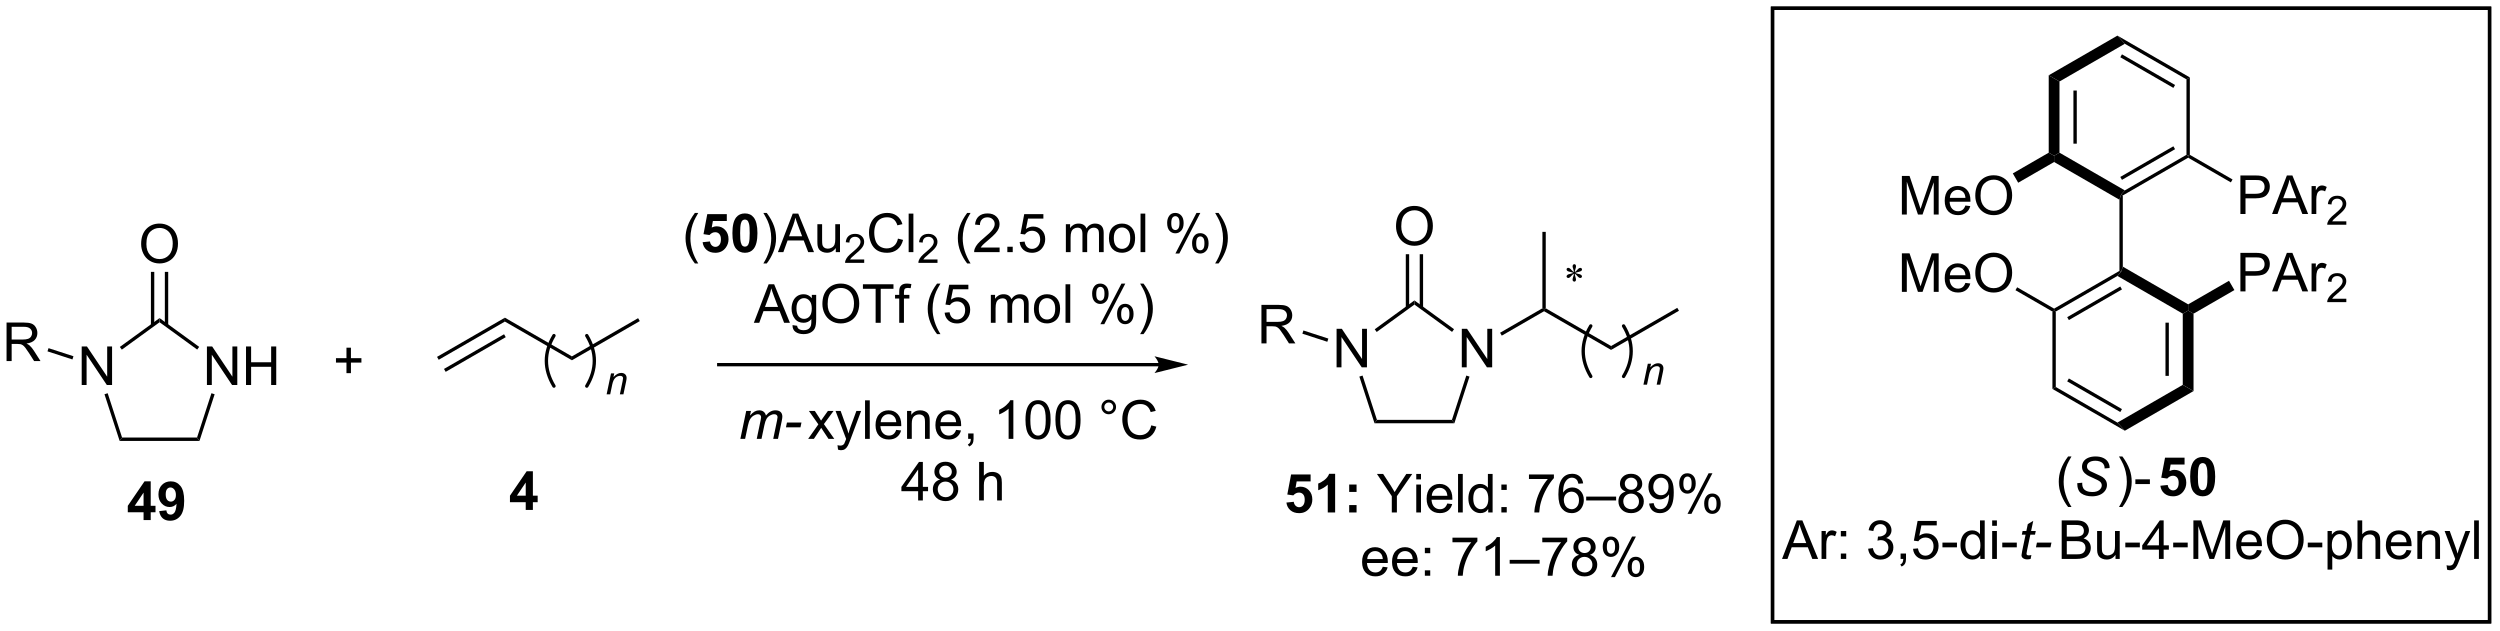 <?xml version="1.0" encoding="UTF-8"?>
<!DOCTYPE svg PUBLIC '-//W3C//DTD SVG 1.0//EN'
          'http://www.w3.org/TR/2001/REC-SVG-20010904/DTD/svg10.dtd'>
<svg stroke-dasharray="none" shape-rendering="auto" xmlns="http://www.w3.org/2000/svg" font-family="'Dialog'" text-rendering="auto" width="1019" fill-opacity="1" color-interpolation="auto" color-rendering="auto" preserveAspectRatio="xMidYMid meet" font-size="12px" viewBox="0 0 1019 257" fill="black" xmlns:xlink="http://www.w3.org/1999/xlink" stroke="black" image-rendering="auto" stroke-miterlimit="10" stroke-linecap="square" stroke-linejoin="miter" font-style="normal" stroke-width="1" height="257" stroke-dashoffset="0" font-weight="normal" stroke-opacity="1"
><!--Generated by the Batik Graphics2D SVG Generator--><defs id="genericDefs"
  /><g
  ><defs id="defs1"
    ><clipPath clipPathUnits="userSpaceOnUse" id="clipPath1"
      ><path d="M1.294 1.032 L383.071 1.032 L383.071 97.328 L1.294 97.328 L1.294 1.032 Z"
      /></clipPath
      ><clipPath clipPathUnits="userSpaceOnUse" id="clipPath2"
      ><path d="M78.373 81.228 L78.373 174.847 L449.535 174.847 L449.535 81.228 Z"
      /></clipPath
    ></defs
    ><g transform="scale(2.667,2.667) translate(-1.294,-1.032) matrix(1.029,0,0,1.029,-79.32,-82.519)"
    ><path d="M312.104 121.613 Q312.091 121.397 312.016 121.184 Q311.91 120.878 311.91 120.763 Q311.91 120.601 311.987 120.517 Q312.064 120.432 312.177 120.432 Q312.273 120.432 312.344 120.517 Q312.416 120.601 312.416 120.757 Q312.416 120.897 312.333 121.149 Q312.252 121.401 312.233 121.613 Q312.404 121.503 312.541 121.347 Q312.754 121.101 312.856 121.042 Q312.96 120.982 313.067 120.982 Q313.171 120.982 313.239 121.053 Q313.31 121.121 313.31 121.219 Q313.31 121.334 313.206 121.426 Q313.104 121.515 312.692 121.607 Q312.452 121.659 312.291 121.728 Q312.454 121.813 312.689 121.857 Q313.067 121.926 313.183 122.03 Q313.302 122.132 313.302 122.253 Q313.302 122.347 313.231 122.415 Q313.16 122.484 313.067 122.484 Q312.973 122.484 312.858 122.419 Q312.746 122.353 312.552 122.126 Q312.423 121.972 312.233 121.838 Q312.239 122.015 312.304 122.226 Q312.416 122.594 312.416 122.728 Q312.416 122.853 312.341 122.94 Q312.266 123.026 312.183 123.026 Q312.067 123.026 311.973 122.934 Q311.908 122.87 311.908 122.726 Q311.908 122.576 311.979 122.365 Q312.052 122.153 312.071 122.074 Q312.089 121.995 312.104 121.838 Q311.921 121.959 311.783 122.109 Q311.554 122.365 311.439 122.434 Q311.358 122.484 311.271 122.484 Q311.164 122.484 311.089 122.413 Q311.014 122.34 311.014 122.253 Q311.014 122.176 311.077 122.09 Q311.141 122.003 311.271 121.947 Q311.354 121.909 311.654 121.847 Q311.848 121.807 312.033 121.728 Q311.864 121.644 311.629 121.597 Q311.246 121.515 311.154 121.451 Q311.014 121.347 311.014 121.201 Q311.014 121.115 311.083 121.046 Q311.154 120.976 311.248 120.976 Q311.352 120.976 311.466 121.042 Q311.583 121.107 311.754 121.305 Q311.927 121.503 312.104 121.613 Z" stroke="none" clip-path="url(#clipPath2)"
    /></g
    ><g transform="matrix(2.743,0,0,2.743,-214.971,-222.802)"
    ><path d="M90.511 138.434 L90.511 132.708 L91.29 132.708 L94.298 137.202 L94.298 132.708 L95.024 132.708 L95.024 138.434 L94.246 138.434 L91.238 133.934 L91.238 138.434 L90.511 138.434 Z" stroke="none" clip-path="url(#clipPath2)"
    /></g
    ><g transform="matrix(2.743,0,0,2.743,-214.971,-222.802)"
    ><path d="M109.119 138.434 L109.119 132.708 L109.897 132.708 L112.905 137.202 L112.905 132.708 L113.632 132.708 L113.632 138.434 L112.853 138.434 L109.845 133.934 L109.845 138.434 L109.119 138.434 ZM114.927 138.434 L114.927 132.708 L115.685 132.708 L115.685 135.059 L118.662 135.059 L118.662 132.708 L119.419 132.708 L119.419 138.434 L118.662 138.434 L118.662 135.734 L115.685 135.734 L115.685 138.434 L114.927 138.434 Z" stroke="none" clip-path="url(#clipPath2)"
    /></g
    ><g transform="matrix(2.743,0,0,2.743,-214.971,-222.802)"
    ><path d="M93.896 139.812 L94.371 139.657 L96.512 146.246 L96.149 146.746 Z" stroke="none" clip-path="url(#clipPath2)"
    /></g
    ><g transform="matrix(2.743,0,0,2.743,-214.971,-222.802)"
    ><path d="M96.149 146.746 L96.512 146.246 L107.649 146.246 L108.012 146.746 Z" stroke="none" clip-path="url(#clipPath2)"
    /></g
    ><g transform="matrix(2.743,0,0,2.743,-214.971,-222.802)"
    ><path d="M108.012 146.746 L107.649 146.246 L109.79 139.657 L110.266 139.812 Z" stroke="none" clip-path="url(#clipPath2)"
    /></g
    ><g transform="matrix(2.743,0,0,2.743,-214.971,-222.802)"
    ><path d="M107.966 132.767 L107.672 133.171 L102.081 129.109 L102.081 128.491 Z" stroke="none" clip-path="url(#clipPath2)"
    /></g
    ><g transform="matrix(2.743,0,0,2.743,-214.971,-222.802)"
    ><path d="M102.081 128.491 L102.081 129.109 L96.474 133.182 L96.18 132.778 Z" stroke="none" clip-path="url(#clipPath2)"
    /></g
    ><g transform="matrix(2.743,0,0,2.743,-214.971,-222.802)"
    ><path d="M99.344 117.486 Q99.344 116.059 100.109 115.254 Q100.875 114.447 102.086 114.447 Q102.877 114.447 103.513 114.827 Q104.151 115.204 104.484 115.882 Q104.82 116.559 104.82 117.418 Q104.82 118.29 104.469 118.978 Q104.117 119.665 103.471 120.02 Q102.828 120.374 102.081 120.374 Q101.273 120.374 100.635 119.983 Q100 119.59 99.672 118.915 Q99.344 118.238 99.344 117.486 ZM100.125 117.496 Q100.125 118.533 100.68 119.129 Q101.237 119.723 102.078 119.723 Q102.932 119.723 103.484 119.121 Q104.039 118.52 104.039 117.415 Q104.039 116.715 103.802 116.194 Q103.565 115.673 103.109 115.387 Q102.656 115.098 102.088 115.098 Q101.284 115.098 100.703 115.652 Q100.125 116.204 100.125 117.496 Z" stroke="none" clip-path="url(#clipPath2)"
    /></g
    ><g transform="matrix(2.743,0,0,2.743,-214.971,-222.802)"
    ><path d="M103.366 129.552 L103.366 121.626 L102.866 121.626 L102.866 129.552 ZM101.296 129.552 L101.296 121.626 L100.796 121.626 L100.796 129.552 Z" stroke="none" clip-path="url(#clipPath2)"
    /></g
    ><g transform="matrix(2.743,0,0,2.743,-214.971,-222.802)"
    ><path d="M79.345 134.881 L79.345 129.154 L81.884 129.154 Q82.65 129.154 83.048 129.308 Q83.447 129.461 83.683 129.852 Q83.923 130.243 83.923 130.716 Q83.923 131.326 83.527 131.745 Q83.134 132.162 82.308 132.274 Q82.611 132.42 82.767 132.56 Q83.098 132.865 83.394 133.321 L84.392 134.881 L83.439 134.881 L82.681 133.688 Q82.348 133.172 82.132 132.899 Q81.918 132.625 81.749 132.516 Q81.579 132.407 81.402 132.365 Q81.275 132.336 80.98 132.336 L80.103 132.336 L80.103 134.881 L79.345 134.881 ZM80.103 131.68 L81.73 131.68 Q82.251 131.68 82.543 131.573 Q82.837 131.466 82.988 131.23 Q83.142 130.993 83.142 130.716 Q83.142 130.31 82.845 130.05 Q82.551 129.787 81.915 129.787 L80.103 129.787 L80.103 131.68 Z" stroke="none" clip-path="url(#clipPath2)"
    /></g
    ><g transform="matrix(2.743,0,0,2.743,-214.971,-222.802)"
    ><path d="M89.288 134.163 L89.134 134.639 L85.428 133.435 L85.583 132.959 Z" stroke="none" clip-path="url(#clipPath2)"
    /></g
    ><g transform="matrix(2.743,0,0,2.743,-214.971,-222.802)"
    ><path d="M129.854 136.675 L129.854 135.105 L128.294 135.105 L128.294 134.449 L129.854 134.449 L129.854 132.891 L130.518 132.891 L130.518 134.449 L132.076 134.449 L132.076 135.105 L130.518 135.105 L130.518 136.675 L129.854 136.675 Z" stroke="none" clip-path="url(#clipPath2)"
    /></g
    ><g transform="matrix(2.743,0,0,2.743,-214.971,-222.802)"
    ><path d="M143.562 134.688 L143.312 134.255 L153.397 128.433 L153.397 129.01 ZM144.597 136.481 L153.522 131.328 L153.272 130.895 L144.347 136.048 Z" stroke="none" clip-path="url(#clipPath2)"
    /></g
    ><g transform="matrix(2.743,0,0,2.743,-214.971,-222.802)"
    ><path d="M153.397 129.01 L153.397 128.433 L163.356 134.183 L163.356 134.76 Z" stroke="none" clip-path="url(#clipPath2)"
    /></g
    ><g transform="matrix(2.743,0,0,2.743,-214.971,-222.802)"
    ><path d="M163.356 134.76 L163.356 134.183 L173.19 128.505 L173.44 128.938 Z" stroke="none" clip-path="url(#clipPath2)"
    /></g
    ><g stroke-width="0.5" transform="matrix(2.743,0,0,2.743,-214.971,-222.802)" stroke-linejoin="round" stroke-linecap="round"
    ><path fill="none" d="M165.562 138.597 Q167.812 134.847 165.562 131.097" clip-path="url(#clipPath2)"
    /></g
    ><g stroke-width="0.5" transform="matrix(2.743,0,0,2.743,-214.971,-222.802)" stroke-linejoin="round" stroke-linecap="round"
    ><path fill="none" d="M160.687 131.097 Q158.437 134.847 160.687 138.597" clip-path="url(#clipPath2)"
    /></g
    ><g transform="matrix(2.743,0,0,2.743,-214.971,-222.802)"
    ><path d="M168.513 139.822 L169.163 136.71 L169.644 136.71 L169.53 137.251 Q169.843 136.933 170.114 136.786 Q170.388 136.64 170.673 136.64 Q171.05 136.64 171.265 136.845 Q171.482 137.05 171.482 137.392 Q171.482 137.566 171.405 137.937 L171.009 139.822 L170.48 139.822 L170.892 137.849 Q170.954 137.562 170.954 137.425 Q170.954 137.269 170.847 137.173 Q170.739 137.076 170.538 137.076 Q170.13 137.076 169.812 137.369 Q169.495 137.661 169.345 138.374 L169.044 139.822 L168.513 139.822 Z" stroke="none" clip-path="url(#clipPath2)"
    /></g
    ><g transform="matrix(2.743,0,0,2.743,-214.971,-222.802)"
    ><path d="M250.546 135.165 L185.177 135.165 L184.927 135.165 L184.927 135.665 L185.177 135.665 L250.546 135.665 L250.796 135.665 L250.796 135.165 L250.546 135.165 ZM254.921 135.415 L249.921 134.165 C249.921 134.165 250.546 134.868 250.546 135.415 C250.546 135.962 249.921 136.665 249.921 136.665 Z" stroke="none" clip-path="url(#clipPath2)"
    /></g
    ><g transform="matrix(2.743,0,0,2.743,-214.971,-222.802)"
    ><path d="M181.627 120.375 Q181.044 119.64 180.64 118.656 Q180.239 117.669 180.239 116.614 Q180.239 115.685 180.541 114.833 Q180.893 113.846 181.627 112.864 L182.13 112.864 Q181.658 113.677 181.505 114.026 Q181.268 114.565 181.13 115.151 Q180.963 115.88 180.963 116.62 Q180.963 118.497 182.13 120.375 L181.627 120.375 Z" stroke="none" clip-path="url(#clipPath2)"
    /></g
    ><g transform="matrix(2.743,0,0,2.743,-214.971,-222.802)"
    ><path d="M182.776 117.216 L183.869 117.104 Q183.916 117.474 184.145 117.692 Q184.377 117.909 184.677 117.909 Q185.02 117.909 185.257 117.63 Q185.497 117.349 185.497 116.786 Q185.497 116.26 185.26 115.997 Q185.026 115.731 184.645 115.731 Q184.174 115.731 183.799 116.151 L182.908 116.02 L183.471 113.041 L186.372 113.041 L186.372 114.067 L184.302 114.067 L184.13 115.041 Q184.497 114.856 184.88 114.856 Q185.612 114.856 186.119 115.388 Q186.627 115.919 186.627 116.768 Q186.627 117.474 186.216 118.028 Q185.658 118.789 184.666 118.789 Q183.872 118.789 183.372 118.362 Q182.872 117.935 182.776 117.216 ZM189.063 112.94 Q189.897 112.94 190.365 113.534 Q190.923 114.237 190.923 115.864 Q190.923 117.489 190.36 118.2 Q189.897 118.789 189.063 118.789 Q188.227 118.789 187.714 118.145 Q187.204 117.502 187.204 115.854 Q187.204 114.237 187.766 113.526 Q188.233 112.94 189.063 112.94 ZM189.063 113.849 Q188.865 113.849 188.709 113.976 Q188.553 114.104 188.467 114.432 Q188.352 114.856 188.352 115.864 Q188.352 116.872 188.454 117.25 Q188.555 117.627 188.709 117.752 Q188.865 117.877 189.063 117.877 Q189.264 117.877 189.42 117.75 Q189.576 117.622 189.662 117.294 Q189.774 116.872 189.774 115.864 Q189.774 114.856 189.673 114.481 Q189.571 114.104 189.417 113.976 Q189.264 113.849 189.063 113.849 Z" stroke="none" clip-path="url(#clipPath2)"
    /></g
    ><g transform="matrix(2.743,0,0,2.743,-214.971,-222.802)"
    ><path d="M192.307 120.375 L191.802 120.375 Q192.971 118.497 192.971 116.62 Q192.971 115.885 192.802 115.161 Q192.669 114.575 192.432 114.036 Q192.278 113.685 191.802 112.864 L192.307 112.864 Q193.041 113.846 193.393 114.833 Q193.692 115.685 193.692 116.614 Q193.692 117.669 193.289 118.656 Q192.885 119.64 192.307 120.375 ZM193.968 118.69 L196.169 112.963 L196.987 112.963 L199.33 118.69 L198.466 118.69 L197.799 116.955 L195.403 116.955 L194.775 118.69 L193.968 118.69 ZM195.622 116.338 L197.565 116.338 L196.966 114.752 Q196.692 114.028 196.559 113.565 Q196.45 114.114 196.252 114.659 L195.622 116.338 ZM202.565 118.69 L202.565 118.08 Q202.08 118.784 201.247 118.784 Q200.88 118.784 200.562 118.643 Q200.244 118.502 200.088 118.289 Q199.934 118.075 199.872 117.768 Q199.83 117.56 199.83 117.112 L199.83 114.541 L200.533 114.541 L200.533 116.841 Q200.533 117.393 200.575 117.583 Q200.643 117.862 200.856 118.02 Q201.072 118.177 201.387 118.177 Q201.705 118.177 201.981 118.015 Q202.26 117.854 202.375 117.575 Q202.489 117.294 202.489 116.763 L202.489 114.541 L203.192 114.541 L203.192 118.69 L202.565 118.69 Z" stroke="none" clip-path="url(#clipPath2)"
    /></g
    ><g transform="matrix(2.743,0,0,2.743,-214.971,-222.802)"
    ><path d="M206.788 119.782 L206.788 120.29 L203.948 120.29 Q203.942 120.098 204.011 119.923 Q204.118 119.634 204.356 119.352 Q204.596 119.071 205.048 118.702 Q205.747 118.128 205.993 117.792 Q206.239 117.456 206.239 117.157 Q206.239 116.844 206.014 116.63 Q205.792 116.413 205.43 116.413 Q205.05 116.413 204.821 116.641 Q204.593 116.87 204.591 117.274 L204.048 117.219 Q204.104 116.612 204.468 116.296 Q204.831 115.977 205.442 115.977 Q206.061 115.977 206.421 116.321 Q206.782 116.663 206.782 117.169 Q206.782 117.427 206.677 117.677 Q206.571 117.925 206.325 118.2 Q206.081 118.475 205.512 118.956 Q205.038 119.354 204.903 119.497 Q204.768 119.639 204.68 119.782 L206.788 119.782 Z" stroke="none" clip-path="url(#clipPath2)"
    /></g
    ><g transform="matrix(2.743,0,0,2.743,-214.971,-222.802)"
    ><path d="M211.806 116.682 L212.564 116.872 Q212.327 117.807 211.708 118.299 Q211.088 118.789 210.194 118.789 Q209.267 118.789 208.687 118.411 Q208.108 118.034 207.804 117.32 Q207.502 116.604 207.502 115.784 Q207.502 114.888 207.843 114.224 Q208.187 113.557 208.817 113.211 Q209.447 112.864 210.205 112.864 Q211.064 112.864 211.65 113.302 Q212.236 113.739 212.468 114.534 L211.72 114.708 Q211.523 114.083 211.142 113.799 Q210.765 113.513 210.189 113.513 Q209.53 113.513 209.085 113.83 Q208.642 114.145 208.463 114.679 Q208.283 115.213 208.283 115.778 Q208.283 116.51 208.496 117.054 Q208.71 117.599 209.158 117.87 Q209.608 118.138 210.132 118.138 Q210.767 118.138 211.208 117.77 Q211.65 117.403 211.806 116.682 ZM213.394 118.69 L213.394 112.963 L214.097 112.963 L214.097 118.69 L213.394 118.69 Z" stroke="none" clip-path="url(#clipPath2)"
    /></g
    ><g transform="matrix(2.743,0,0,2.743,-214.971,-222.802)"
    ><path d="M217.679 119.782 L217.679 120.29 L214.84 120.29 Q214.834 120.098 214.902 119.923 Q215.01 119.634 215.248 119.352 Q215.488 119.071 215.939 118.702 Q216.638 118.128 216.885 117.792 Q217.131 117.456 217.131 117.157 Q217.131 116.844 216.906 116.63 Q216.683 116.413 216.322 116.413 Q215.941 116.413 215.713 116.641 Q215.484 116.87 215.482 117.274 L214.939 117.219 Q214.996 116.612 215.359 116.296 Q215.722 115.977 216.334 115.977 Q216.953 115.977 217.312 116.321 Q217.674 116.663 217.674 117.169 Q217.674 117.427 217.568 117.677 Q217.463 117.925 217.217 118.2 Q216.972 118.475 216.404 118.956 Q215.929 119.354 215.795 119.497 Q215.66 119.639 215.572 119.782 L217.679 119.782 Z" stroke="none" clip-path="url(#clipPath2)"
    /></g
    ><g transform="matrix(2.743,0,0,2.743,-214.971,-222.802)"
    ><path d="M222.09 120.375 Q221.507 119.64 221.103 118.656 Q220.702 117.669 220.702 116.614 Q220.702 115.685 221.004 114.833 Q221.356 113.846 222.09 112.864 L222.593 112.864 Q222.121 113.677 221.968 114.026 Q221.731 114.565 221.593 115.151 Q221.426 115.88 221.426 116.62 Q221.426 118.497 222.593 120.375 L222.09 120.375 ZM226.91 118.013 L226.91 118.69 L223.124 118.69 Q223.116 118.435 223.207 118.2 Q223.35 117.815 223.668 117.44 Q223.988 117.065 224.59 116.573 Q225.522 115.807 225.85 115.359 Q226.179 114.911 226.179 114.513 Q226.179 114.096 225.879 113.81 Q225.582 113.52 225.1 113.52 Q224.593 113.52 224.288 113.825 Q223.983 114.13 223.981 114.669 L223.257 114.596 Q223.332 113.786 223.817 113.364 Q224.301 112.94 225.116 112.94 Q225.942 112.94 226.421 113.398 Q226.903 113.854 226.903 114.528 Q226.903 114.872 226.762 115.205 Q226.621 115.536 226.293 115.903 Q225.968 116.27 225.21 116.911 Q224.577 117.442 224.397 117.632 Q224.218 117.823 224.1 118.013 L226.91 118.013 ZM228.057 118.69 L228.057 117.888 L228.859 117.888 L228.859 118.69 L228.057 118.69 ZM229.887 117.19 L230.624 117.127 Q230.707 117.666 231.004 117.937 Q231.304 118.208 231.725 118.208 Q232.233 118.208 232.585 117.825 Q232.936 117.442 232.936 116.81 Q232.936 116.208 232.598 115.862 Q232.262 115.513 231.715 115.513 Q231.374 115.513 231.1 115.669 Q230.827 115.823 230.671 116.067 L230.012 115.981 L230.567 113.041 L233.413 113.041 L233.413 113.713 L231.129 113.713 L230.819 115.252 Q231.335 114.893 231.903 114.893 Q232.653 114.893 233.168 115.414 Q233.684 115.932 233.684 116.747 Q233.684 117.526 233.231 118.091 Q232.679 118.789 231.725 118.789 Q230.944 118.789 230.449 118.351 Q229.957 117.911 229.887 117.19 ZM236.754 118.69 L236.754 114.541 L237.382 114.541 L237.382 115.122 Q237.577 114.817 237.9 114.632 Q238.225 114.448 238.639 114.448 Q239.1 114.448 239.395 114.64 Q239.692 114.83 239.811 115.174 Q240.304 114.448 241.093 114.448 Q241.71 114.448 242.041 114.789 Q242.374 115.13 242.374 115.841 L242.374 118.69 L241.676 118.69 L241.676 116.075 Q241.676 115.653 241.606 115.468 Q241.538 115.284 241.358 115.172 Q241.179 115.057 240.936 115.057 Q240.499 115.057 240.21 115.349 Q239.921 115.638 239.921 116.278 L239.921 118.69 L239.218 118.69 L239.218 115.995 Q239.218 115.526 239.046 115.291 Q238.874 115.057 238.483 115.057 Q238.186 115.057 237.934 115.213 Q237.684 115.37 237.569 115.672 Q237.457 115.971 237.457 116.536 L237.457 118.69 L236.754 118.69 ZM243.155 116.614 Q243.155 115.463 243.796 114.909 Q244.332 114.448 245.1 114.448 Q245.957 114.448 246.499 115.007 Q247.043 115.567 247.043 116.557 Q247.043 117.356 246.801 117.817 Q246.561 118.276 246.103 118.531 Q245.645 118.784 245.1 118.784 Q244.231 118.784 243.692 118.226 Q243.155 117.666 243.155 116.614 ZM243.879 116.614 Q243.879 117.411 244.225 117.81 Q244.574 118.205 245.1 118.205 Q245.624 118.205 245.97 117.807 Q246.319 117.409 246.319 116.591 Q246.319 115.823 245.97 115.427 Q245.621 115.028 245.1 115.028 Q244.574 115.028 244.225 115.424 Q243.879 115.817 243.879 116.614 ZM247.852 118.69 L247.852 112.963 L248.555 112.963 L248.555 118.69 L247.852 118.69 ZM251.805 114.338 Q251.805 113.724 252.112 113.294 Q252.422 112.864 253.008 112.864 Q253.547 112.864 253.899 113.25 Q254.253 113.635 254.253 114.38 Q254.253 115.106 253.896 115.5 Q253.539 115.893 253.016 115.893 Q252.495 115.893 252.149 115.507 Q251.805 115.12 251.805 114.338 ZM253.026 113.349 Q252.766 113.349 252.591 113.575 Q252.417 113.802 252.417 114.409 Q252.417 114.958 252.591 115.185 Q252.768 115.409 253.026 115.409 Q253.292 115.409 253.466 115.182 Q253.641 114.955 253.641 114.354 Q253.641 113.799 253.464 113.575 Q253.289 113.349 253.026 113.349 ZM253.031 118.901 L256.164 112.864 L256.735 112.864 L253.612 118.901 L253.031 118.901 ZM255.508 117.346 Q255.508 116.729 255.815 116.302 Q256.125 115.872 256.714 115.872 Q257.253 115.872 257.607 116.257 Q257.961 116.643 257.961 117.388 Q257.961 118.114 257.602 118.507 Q257.245 118.901 256.719 118.901 Q256.198 118.901 255.852 118.513 Q255.508 118.122 255.508 117.346 ZM256.735 116.356 Q256.469 116.356 256.294 116.583 Q256.12 116.81 256.12 117.416 Q256.12 117.963 256.294 118.19 Q256.471 118.416 256.729 118.416 Q257 118.416 257.172 118.19 Q257.346 117.963 257.346 117.362 Q257.346 116.807 257.169 116.583 Q256.995 116.356 256.735 116.356 ZM259.442 120.375 L258.936 120.375 Q260.106 118.497 260.106 116.62 Q260.106 115.885 259.936 115.161 Q259.803 114.575 259.567 114.036 Q259.413 113.685 258.936 112.864 L259.442 112.864 Q260.176 113.846 260.527 114.833 Q260.827 115.685 260.827 116.614 Q260.827 117.669 260.423 118.656 Q260.02 119.64 259.442 120.375 Z" stroke="none" clip-path="url(#clipPath2)"
    /></g
    ><g transform="matrix(2.743,0,0,2.743,-214.971,-222.802)"
    ><path d="M190.389 129.19 L192.59 123.463 L193.407 123.463 L195.751 129.19 L194.887 129.19 L194.22 127.455 L191.824 127.455 L191.196 129.19 L190.389 129.19 ZM192.043 126.838 L193.986 126.838 L193.387 125.252 Q193.113 124.528 192.98 124.065 Q192.871 124.614 192.673 125.159 L192.043 126.838 ZM196.137 129.534 L196.821 129.635 Q196.863 129.953 197.059 130.096 Q197.321 130.291 197.775 130.291 Q198.262 130.291 198.527 130.096 Q198.793 129.901 198.887 129.549 Q198.941 129.336 198.939 128.645 Q198.478 129.19 197.79 129.19 Q196.934 129.19 196.465 128.573 Q195.996 127.955 195.996 127.091 Q195.996 126.497 196.209 125.997 Q196.426 125.495 196.834 125.221 Q197.243 124.948 197.793 124.948 Q198.527 124.948 199.004 125.541 L199.004 125.041 L199.652 125.041 L199.652 128.627 Q199.652 129.596 199.454 130 Q199.259 130.406 198.829 130.64 Q198.402 130.875 197.777 130.875 Q197.035 130.875 196.577 130.539 Q196.121 130.205 196.137 129.534 ZM196.72 127.041 Q196.72 127.856 197.043 128.232 Q197.368 128.607 197.855 128.607 Q198.34 128.607 198.668 128.234 Q198.996 127.862 198.996 127.065 Q198.996 126.302 198.657 125.916 Q198.321 125.528 197.845 125.528 Q197.376 125.528 197.048 125.911 Q196.72 126.291 196.72 127.041 ZM200.575 126.401 Q200.575 124.974 201.341 124.169 Q202.107 123.362 203.318 123.362 Q204.109 123.362 204.745 123.742 Q205.383 124.12 205.716 124.797 Q206.052 125.474 206.052 126.333 Q206.052 127.205 205.7 127.893 Q205.349 128.58 204.703 128.935 Q204.06 129.289 203.312 129.289 Q202.505 129.289 201.867 128.898 Q201.232 128.505 200.904 127.83 Q200.575 127.153 200.575 126.401 ZM201.357 126.411 Q201.357 127.448 201.911 128.044 Q202.469 128.638 203.31 128.638 Q204.164 128.638 204.716 128.036 Q205.271 127.435 205.271 126.33 Q205.271 125.63 205.034 125.109 Q204.797 124.588 204.341 124.302 Q203.888 124.013 203.32 124.013 Q202.516 124.013 201.935 124.567 Q201.357 125.12 201.357 126.411 ZM208.486 129.19 L208.486 124.138 L206.597 124.138 L206.597 123.463 L211.137 123.463 L211.137 124.138 L209.243 124.138 L209.243 129.19 L208.486 129.19 ZM211.992 129.19 L211.992 125.588 L211.372 125.588 L211.372 125.041 L211.992 125.041 L211.992 124.599 Q211.992 124.182 212.068 123.979 Q212.169 123.705 212.424 123.536 Q212.68 123.364 213.141 123.364 Q213.437 123.364 213.797 123.435 L213.693 124.049 Q213.474 124.01 213.279 124.01 Q212.958 124.01 212.825 124.148 Q212.693 124.284 212.693 124.659 L212.693 125.041 L213.5 125.041 L213.5 125.588 L212.693 125.588 L212.693 129.19 L211.992 129.19 ZM217.614 130.875 Q217.031 130.14 216.627 129.156 Q216.226 128.169 216.226 127.114 Q216.226 126.185 216.529 125.333 Q216.88 124.346 217.614 123.364 L218.117 123.364 Q217.646 124.177 217.492 124.526 Q217.255 125.065 217.117 125.651 Q216.95 126.38 216.95 127.12 Q216.95 128.997 218.117 130.875 L217.614 130.875 ZM218.739 127.69 L219.476 127.627 Q219.56 128.166 219.857 128.437 Q220.156 128.708 220.578 128.708 Q221.086 128.708 221.437 128.325 Q221.789 127.942 221.789 127.31 Q221.789 126.708 221.45 126.362 Q221.114 126.013 220.568 126.013 Q220.226 126.013 219.953 126.169 Q219.68 126.323 219.523 126.567 L218.864 126.481 L219.419 123.541 L222.266 123.541 L222.266 124.213 L219.982 124.213 L219.672 125.752 Q220.187 125.393 220.755 125.393 Q221.505 125.393 222.021 125.914 Q222.536 126.432 222.536 127.247 Q222.536 128.026 222.083 128.591 Q221.531 129.289 220.578 129.289 Q219.797 129.289 219.302 128.851 Q218.81 128.411 218.739 127.69 ZM225.607 129.19 L225.607 125.041 L226.234 125.041 L226.234 125.622 Q226.43 125.317 226.752 125.132 Q227.078 124.948 227.492 124.948 Q227.953 124.948 228.247 125.14 Q228.544 125.33 228.664 125.674 Q229.156 124.948 229.945 124.948 Q230.562 124.948 230.893 125.289 Q231.226 125.63 231.226 126.341 L231.226 129.19 L230.529 129.19 L230.529 126.575 Q230.529 126.153 230.458 125.969 Q230.391 125.784 230.211 125.672 Q230.031 125.557 229.789 125.557 Q229.351 125.557 229.062 125.849 Q228.773 126.138 228.773 126.778 L228.773 129.19 L228.07 129.19 L228.07 126.495 Q228.07 126.026 227.898 125.791 Q227.726 125.557 227.336 125.557 Q227.039 125.557 226.786 125.713 Q226.536 125.87 226.422 126.172 Q226.31 126.471 226.31 127.036 L226.31 129.19 L225.607 129.19 ZM232.008 127.114 Q232.008 125.963 232.648 125.409 Q233.185 124.948 233.953 124.948 Q234.81 124.948 235.351 125.507 Q235.896 126.067 235.896 127.057 Q235.896 127.856 235.654 128.317 Q235.414 128.776 234.956 129.031 Q234.497 129.284 233.953 129.284 Q233.083 129.284 232.544 128.726 Q232.008 128.166 232.008 127.114 ZM232.732 127.114 Q232.732 127.911 233.078 128.31 Q233.427 128.705 233.953 128.705 Q234.476 128.705 234.823 128.307 Q235.172 127.909 235.172 127.091 Q235.172 126.323 234.823 125.927 Q234.474 125.528 233.953 125.528 Q233.427 125.528 233.078 125.924 Q232.732 126.317 232.732 127.114 ZM236.704 129.19 L236.704 123.463 L237.407 123.463 L237.407 129.19 L236.704 129.19 ZM240.657 124.838 Q240.657 124.224 240.965 123.794 Q241.275 123.364 241.861 123.364 Q242.4 123.364 242.751 123.75 Q243.105 124.135 243.105 124.88 Q243.105 125.606 242.749 126 Q242.392 126.393 241.868 126.393 Q241.347 126.393 241.001 126.007 Q240.657 125.62 240.657 124.838 ZM241.879 123.849 Q241.618 123.849 241.444 124.075 Q241.269 124.302 241.269 124.909 Q241.269 125.458 241.444 125.685 Q241.621 125.909 241.879 125.909 Q242.144 125.909 242.319 125.682 Q242.493 125.455 242.493 124.854 Q242.493 124.299 242.316 124.075 Q242.142 123.849 241.879 123.849 ZM241.884 129.401 L245.017 123.364 L245.587 123.364 L242.465 129.401 L241.884 129.401 ZM244.361 127.846 Q244.361 127.229 244.668 126.802 Q244.978 126.372 245.566 126.372 Q246.105 126.372 246.459 126.757 Q246.814 127.143 246.814 127.888 Q246.814 128.614 246.454 129.007 Q246.097 129.401 245.571 129.401 Q245.051 129.401 244.704 129.013 Q244.361 128.622 244.361 127.846 ZM245.587 126.856 Q245.321 126.856 245.147 127.083 Q244.972 127.31 244.972 127.916 Q244.972 128.463 245.147 128.69 Q245.324 128.916 245.582 128.916 Q245.853 128.916 246.025 128.69 Q246.199 128.463 246.199 127.862 Q246.199 127.307 246.022 127.083 Q245.847 126.856 245.587 126.856 ZM248.294 130.875 L247.789 130.875 Q248.958 128.997 248.958 127.12 Q248.958 126.385 248.789 125.661 Q248.656 125.075 248.419 124.536 Q248.266 124.185 247.789 123.364 L248.294 123.364 Q249.029 124.346 249.38 125.333 Q249.68 126.185 249.68 127.114 Q249.68 128.169 249.276 129.156 Q248.872 130.14 248.294 130.875 Z" stroke="none" clip-path="url(#clipPath2)"
    /></g
    ><g transform="matrix(2.743,0,0,2.743,-214.971,-222.802)"
    ><path d="M188.387 146.44 L189.255 142.291 L189.96 142.291 L189.817 142.974 Q190.21 142.534 190.52 142.367 Q190.833 142.198 191.195 142.198 Q191.583 142.198 191.84 142.403 Q192.101 142.607 192.184 142.974 Q192.499 142.583 192.848 142.39 Q193.2 142.198 193.585 142.198 Q194.106 142.198 194.364 142.445 Q194.624 142.69 194.624 143.135 Q194.624 143.325 194.536 143.768 L193.976 146.44 L193.27 146.44 L193.84 143.698 Q193.913 143.362 193.913 143.216 Q193.913 143.013 193.783 142.895 Q193.655 142.778 193.421 142.778 Q193.106 142.778 192.778 142.971 Q192.45 143.161 192.268 143.474 Q192.085 143.784 191.95 144.427 L191.528 146.44 L190.82 146.44 L191.405 143.638 Q191.468 143.354 191.468 143.232 Q191.468 143.028 191.34 142.903 Q191.215 142.778 191.012 142.778 Q190.71 142.778 190.38 142.971 Q190.051 143.161 189.843 143.505 Q189.637 143.846 189.505 144.479 L189.093 146.44 L188.387 146.44 ZM195.161 144.721 L195.309 144.013 L197.465 144.013 L197.32 144.721 L195.161 144.721 Z" stroke="none" clip-path="url(#clipPath2)"
    /></g
    ><g transform="matrix(2.743,0,0,2.743,-214.971,-222.802)"
    ><path d="M198.46 146.44 L199.976 144.284 L198.572 142.291 L199.452 142.291 L200.088 143.263 Q200.268 143.541 200.377 143.729 Q200.549 143.471 200.695 143.27 L201.393 142.291 L202.234 142.291 L200.799 144.244 L202.343 146.44 L201.478 146.44 L200.627 145.151 L200.4 144.802 L199.312 146.44 L198.46 146.44 ZM202.898 148.039 L202.82 147.377 Q203.049 147.44 203.221 147.44 Q203.455 147.44 203.596 147.362 Q203.736 147.284 203.827 147.143 Q203.893 147.039 204.041 146.619 Q204.062 146.562 204.103 146.448 L202.53 142.291 L203.288 142.291 L204.15 144.692 Q204.32 145.151 204.452 145.653 Q204.572 145.169 204.741 144.708 L205.627 142.291 L206.33 142.291 L204.752 146.51 Q204.499 147.195 204.359 147.453 Q204.171 147.799 203.929 147.961 Q203.687 148.125 203.351 148.125 Q203.148 148.125 202.898 148.039 ZM206.913 146.44 L206.913 140.713 L207.616 140.713 L207.616 146.44 L206.913 146.44 ZM211.545 145.104 L212.271 145.192 Q212.1 145.83 211.633 146.182 Q211.17 146.534 210.448 146.534 Q209.537 146.534 209.003 145.974 Q208.472 145.411 208.472 144.401 Q208.472 143.354 209.011 142.776 Q209.55 142.198 210.409 142.198 Q211.24 142.198 211.766 142.765 Q212.295 143.33 212.295 144.357 Q212.295 144.419 212.292 144.544 L209.198 144.544 Q209.238 145.229 209.584 145.593 Q209.933 145.955 210.451 145.955 Q210.839 145.955 211.113 145.752 Q211.386 145.549 211.545 145.104 ZM209.238 143.966 L211.553 143.966 Q211.506 143.442 211.287 143.182 Q210.951 142.776 210.417 142.776 Q209.933 142.776 209.602 143.101 Q209.271 143.424 209.238 143.966 ZM213.155 146.44 L213.155 142.291 L213.788 142.291 L213.788 142.88 Q214.244 142.198 215.109 142.198 Q215.484 142.198 215.796 142.333 Q216.111 142.466 216.268 142.685 Q216.424 142.903 216.486 143.205 Q216.525 143.401 216.525 143.888 L216.525 146.44 L215.822 146.44 L215.822 143.916 Q215.822 143.487 215.739 143.273 Q215.658 143.06 215.45 142.935 Q215.241 142.807 214.96 142.807 Q214.51 142.807 214.184 143.093 Q213.859 143.377 213.859 144.174 L213.859 146.44 L213.155 146.44 ZM220.443 145.104 L221.17 145.192 Q220.998 145.83 220.532 146.182 Q220.068 146.534 219.347 146.534 Q218.435 146.534 217.902 145.974 Q217.37 145.411 217.37 144.401 Q217.37 143.354 217.909 142.776 Q218.448 142.198 219.308 142.198 Q220.139 142.198 220.665 142.765 Q221.193 143.33 221.193 144.357 Q221.193 144.419 221.191 144.544 L218.097 144.544 Q218.136 145.229 218.482 145.593 Q218.831 145.955 219.35 145.955 Q219.738 145.955 220.011 145.752 Q220.284 145.549 220.443 145.104 ZM218.136 143.966 L220.451 143.966 Q220.404 143.442 220.185 143.182 Q219.85 142.776 219.316 142.776 Q218.831 142.776 218.501 143.101 Q218.17 143.424 218.136 143.966 ZM222.236 146.44 L222.236 145.638 L223.038 145.638 L223.038 146.44 Q223.038 146.882 222.882 147.153 Q222.726 147.424 222.385 147.573 L222.189 147.273 Q222.413 147.174 222.518 146.984 Q222.624 146.797 222.635 146.44 L222.236 146.44 ZM228.952 146.44 L228.249 146.44 L228.249 141.958 Q227.994 142.2 227.583 142.442 Q227.171 142.685 226.843 142.807 L226.843 142.127 Q227.431 141.849 227.872 141.455 Q228.314 141.06 228.499 140.69 L228.952 140.69 L228.952 146.44 ZM230.753 143.614 Q230.753 142.599 230.962 141.982 Q231.17 141.362 231.581 141.026 Q231.995 140.69 232.62 140.69 Q233.081 140.69 233.428 140.875 Q233.777 141.06 234.003 141.411 Q234.23 141.76 234.357 142.263 Q234.488 142.763 234.488 143.614 Q234.488 144.622 234.279 145.242 Q234.073 145.862 233.659 146.2 Q233.248 146.539 232.62 146.539 Q231.792 146.539 231.318 145.942 Q230.753 145.229 230.753 143.614 ZM231.475 143.614 Q231.475 145.026 231.805 145.492 Q232.136 145.958 232.62 145.958 Q233.105 145.958 233.433 145.489 Q233.764 145.02 233.764 143.614 Q233.764 142.2 233.433 141.737 Q233.105 141.27 232.613 141.27 Q232.128 141.27 231.839 141.682 Q231.475 142.205 231.475 143.614 ZM235.202 143.614 Q235.202 142.599 235.411 141.982 Q235.619 141.362 236.03 141.026 Q236.445 140.69 237.07 140.69 Q237.53 140.69 237.877 140.875 Q238.226 141.06 238.452 141.411 Q238.679 141.76 238.806 142.263 Q238.937 142.763 238.937 143.614 Q238.937 144.622 238.728 145.242 Q238.523 145.862 238.109 146.2 Q237.697 146.539 237.07 146.539 Q236.241 146.539 235.768 145.942 Q235.202 145.229 235.202 143.614 ZM235.924 143.614 Q235.924 145.026 236.255 145.492 Q236.585 145.958 237.07 145.958 Q237.554 145.958 237.882 145.489 Q238.213 145.02 238.213 143.614 Q238.213 142.2 237.882 141.737 Q237.554 141.27 237.062 141.27 Q236.577 141.27 236.288 141.682 Q235.924 142.205 235.924 143.614 ZM242.041 141.698 Q242.041 141.247 242.359 140.932 Q242.679 140.614 243.124 140.614 Q243.577 140.614 243.893 140.932 Q244.21 141.247 244.21 141.698 Q244.21 142.145 243.89 142.466 Q243.572 142.784 243.124 142.784 Q242.679 142.784 242.359 142.468 Q242.041 142.151 242.041 141.698 ZM242.468 141.698 Q242.468 141.971 242.661 142.164 Q242.853 142.357 243.127 142.357 Q243.398 142.357 243.59 142.164 Q243.783 141.971 243.783 141.698 Q243.783 141.424 243.59 141.232 Q243.398 141.036 243.127 141.036 Q242.853 141.036 242.661 141.232 Q242.468 141.424 242.468 141.698 ZM249.443 144.432 L250.201 144.622 Q249.964 145.557 249.344 146.049 Q248.725 146.539 247.831 146.539 Q246.904 146.539 246.323 146.161 Q245.745 145.784 245.441 145.07 Q245.139 144.354 245.139 143.534 Q245.139 142.638 245.48 141.974 Q245.823 141.307 246.454 140.961 Q247.084 140.614 247.842 140.614 Q248.701 140.614 249.287 141.052 Q249.873 141.489 250.105 142.284 L249.357 142.458 Q249.159 141.833 248.779 141.549 Q248.402 141.263 247.826 141.263 Q247.167 141.263 246.722 141.58 Q246.279 141.895 246.1 142.429 Q245.92 142.963 245.92 143.528 Q245.92 144.26 246.133 144.804 Q246.347 145.349 246.795 145.619 Q247.245 145.888 247.769 145.888 Q248.404 145.888 248.844 145.52 Q249.287 145.153 249.443 144.432 Z" stroke="none" clip-path="url(#clipPath2)"
    /></g
    ><g transform="matrix(2.743,0,0,2.743,-214.971,-222.802)"
    ><path d="M214.801 155.59 L214.801 154.217 L212.316 154.217 L212.316 153.574 L214.931 149.863 L215.504 149.863 L215.504 153.574 L216.277 153.574 L216.277 154.217 L215.504 154.217 L215.504 155.59 L214.801 155.59 ZM214.801 153.574 L214.801 150.991 L213.009 153.574 L214.801 153.574 ZM218.078 152.483 Q217.641 152.324 217.43 152.027 Q217.219 151.73 217.219 151.316 Q217.219 150.691 217.667 150.267 Q218.117 149.84 218.864 149.84 Q219.614 149.84 220.07 150.275 Q220.529 150.71 220.529 151.335 Q220.529 151.733 220.318 152.03 Q220.109 152.324 219.685 152.483 Q220.211 152.655 220.487 153.038 Q220.763 153.421 220.763 153.952 Q220.763 154.686 220.242 155.189 Q219.724 155.689 218.875 155.689 Q218.029 155.689 217.508 155.186 Q216.989 154.684 216.989 153.934 Q216.989 153.374 217.271 152.999 Q217.555 152.621 218.078 152.483 ZM217.937 151.293 Q217.937 151.699 218.198 151.957 Q218.461 152.215 218.88 152.215 Q219.286 152.215 219.544 151.96 Q219.805 151.702 219.805 151.332 Q219.805 150.944 219.536 150.681 Q219.271 150.418 218.872 150.418 Q218.469 150.418 218.203 150.676 Q217.937 150.934 217.937 151.293 ZM217.711 153.936 Q217.711 154.238 217.854 154.519 Q217.997 154.801 218.279 154.954 Q218.56 155.108 218.883 155.108 Q219.388 155.108 219.716 154.785 Q220.044 154.46 220.044 153.96 Q220.044 153.452 219.706 153.121 Q219.367 152.788 218.859 152.788 Q218.364 152.788 218.036 153.116 Q217.711 153.444 217.711 153.936 ZM223.864 155.59 L223.864 149.863 L224.568 149.863 L224.568 151.918 Q225.06 151.348 225.81 151.348 Q226.271 151.348 226.609 151.53 Q226.95 151.71 227.096 152.03 Q227.242 152.35 227.242 152.96 L227.242 155.59 L226.539 155.59 L226.539 152.96 Q226.539 152.434 226.31 152.194 Q226.083 151.952 225.664 151.952 Q225.351 151.952 225.075 152.116 Q224.802 152.277 224.685 152.556 Q224.568 152.832 224.568 153.319 L224.568 155.59 L223.864 155.59 Z" stroke="none" clip-path="url(#clipPath2)"
    /></g
    ><g transform="matrix(2.743,0,0,2.743,-214.971,-222.802)"
    ><path d="M276.982 135.809 L276.982 130.083 L277.76 130.083 L280.768 134.578 L280.768 130.083 L281.495 130.083 L281.495 135.809 L280.716 135.809 L277.708 131.309 L277.708 135.809 L276.982 135.809 Z" stroke="none" clip-path="url(#clipPath2)"
    /></g
    ><g transform="matrix(2.743,0,0,2.743,-214.971,-222.802)"
    ><path d="M295.589 135.809 L295.589 130.083 L296.368 130.083 L299.376 134.578 L299.376 130.083 L300.102 130.083 L300.102 135.809 L299.324 135.809 L296.316 131.309 L296.316 135.809 L295.589 135.809 Z" stroke="none" clip-path="url(#clipPath2)"
    /></g
    ><g transform="matrix(2.743,0,0,2.743,-214.971,-222.802)"
    ><path d="M280.366 137.187 L280.842 137.032 L282.983 143.621 L282.619 144.121 Z" stroke="none" clip-path="url(#clipPath2)"
    /></g
    ><g transform="matrix(2.743,0,0,2.743,-214.971,-222.802)"
    ><path d="M282.619 144.121 L282.983 143.621 L294.119 143.621 L294.483 144.121 Z" stroke="none" clip-path="url(#clipPath2)"
    /></g
    ><g transform="matrix(2.743,0,0,2.743,-214.971,-222.802)"
    ><path d="M294.483 144.121 L294.119 143.621 L296.26 137.032 L296.736 137.187 Z" stroke="none" clip-path="url(#clipPath2)"
    /></g
    ><g transform="matrix(2.743,0,0,2.743,-214.971,-222.802)"
    ><path d="M294.436 130.142 L294.142 130.546 L288.551 126.484 L288.551 125.866 Z" stroke="none" clip-path="url(#clipPath2)"
    /></g
    ><g transform="matrix(2.743,0,0,2.743,-214.971,-222.802)"
    ><path d="M288.551 125.866 L288.551 126.484 L282.944 130.557 L282.65 130.153 Z" stroke="none" clip-path="url(#clipPath2)"
    /></g
    ><g transform="matrix(2.743,0,0,2.743,-214.971,-222.802)"
    ><path d="M285.814 114.861 Q285.814 113.434 286.58 112.629 Q287.345 111.822 288.556 111.822 Q289.348 111.822 289.983 112.202 Q290.621 112.579 290.955 113.257 Q291.291 113.934 291.291 114.793 Q291.291 115.665 290.939 116.353 Q290.588 117.04 289.942 117.395 Q289.298 117.749 288.551 117.749 Q287.744 117.749 287.106 117.358 Q286.47 116.965 286.142 116.29 Q285.814 115.613 285.814 114.861 ZM286.595 114.871 Q286.595 115.908 287.15 116.504 Q287.707 117.098 288.548 117.098 Q289.403 117.098 289.955 116.496 Q290.509 115.895 290.509 114.79 Q290.509 114.09 290.272 113.569 Q290.036 113.048 289.58 112.762 Q289.127 112.473 288.559 112.473 Q287.754 112.473 287.173 113.027 Q286.595 113.579 286.595 114.871 Z" stroke="none" clip-path="url(#clipPath2)"
    /></g
    ><g transform="matrix(2.743,0,0,2.743,-214.971,-222.802)"
    ><path d="M289.836 126.927 L289.836 119.001 L289.336 119.001 L289.336 126.927 ZM287.766 126.927 L287.766 119.001 L287.266 119.001 L287.266 126.927 Z" stroke="none" clip-path="url(#clipPath2)"
    /></g
    ><g transform="matrix(2.743,0,0,2.743,-214.971,-222.802)"
    ><path d="M265.815 132.256 L265.815 126.529 L268.354 126.529 Q269.12 126.529 269.519 126.683 Q269.917 126.836 270.154 127.227 Q270.394 127.618 270.394 128.092 Q270.394 128.701 269.998 129.12 Q269.604 129.537 268.779 129.649 Q269.081 129.795 269.237 129.935 Q269.568 130.24 269.865 130.696 L270.862 132.256 L269.909 132.256 L269.151 131.063 Q268.818 130.547 268.602 130.274 Q268.388 130 268.219 129.891 Q268.05 129.782 267.873 129.74 Q267.745 129.711 267.451 129.711 L266.573 129.711 L266.573 132.256 L265.815 132.256 ZM266.573 129.055 L268.201 129.055 Q268.722 129.055 269.013 128.948 Q269.308 128.842 269.459 128.605 Q269.612 128.368 269.612 128.092 Q269.612 127.685 269.315 127.425 Q269.021 127.162 268.386 127.162 L266.573 127.162 L266.573 129.055 Z" stroke="none" clip-path="url(#clipPath2)"
    /></g
    ><g transform="matrix(2.743,0,0,2.743,-214.971,-222.802)"
    ><path d="M275.759 131.538 L275.604 132.014 L271.899 130.81 L272.053 130.334 Z" stroke="none" clip-path="url(#clipPath2)"
    /></g
    ><g transform="matrix(2.743,0,0,2.743,-214.971,-222.802)"
    ><path d="M301.53 131.101 L301.28 130.668 L307.564 127.04 L307.814 127.184 L307.814 127.473 Z" stroke="none" clip-path="url(#clipPath2)"
    /></g
    ><g transform="matrix(2.743,0,0,2.743,-214.971,-222.802)"
    ><path d="M307.814 127.473 L307.814 127.184 L308.064 127.04 L317.773 132.646 L317.773 133.223 Z" stroke="none" clip-path="url(#clipPath2)"
    /></g
    ><g transform="matrix(2.743,0,0,2.743,-214.971,-222.802)"
    ><path d="M317.773 133.223 L317.773 132.646 L327.608 126.968 L327.858 127.401 Z" stroke="none" clip-path="url(#clipPath2)"
    /></g
    ><g stroke-width="0.5" transform="matrix(2.743,0,0,2.743,-214.971,-222.802)" stroke-linejoin="round" stroke-linecap="round"
    ><path fill="none" d="M319.629 137.16 Q321.879 133.41 319.629 129.66" clip-path="url(#clipPath2)"
    /></g
    ><g stroke-width="0.5" transform="matrix(2.743,0,0,2.743,-214.971,-222.802)" stroke-linejoin="round" stroke-linecap="round"
    ><path fill="none" d="M314.754 129.66 Q312.504 133.41 314.754 137.16" clip-path="url(#clipPath2)"
    /></g
    ><g transform="matrix(2.743,0,0,2.743,-214.971,-222.802)"
    ><path d="M322.579 138.385 L323.23 135.273 L323.71 135.273 L323.597 135.814 Q323.909 135.496 324.181 135.349 Q324.454 135.203 324.739 135.203 Q325.116 135.203 325.331 135.408 Q325.548 135.613 325.548 135.955 Q325.548 136.129 325.472 136.5 L325.075 138.385 L324.546 138.385 L324.958 136.412 Q325.021 136.125 325.021 135.988 Q325.021 135.832 324.913 135.736 Q324.806 135.638 324.605 135.638 Q324.196 135.638 323.878 135.931 Q323.562 136.224 323.411 136.937 L323.111 138.385 L322.579 138.385 Z" stroke="none" clip-path="url(#clipPath2)"
    /></g
    ><g transform="matrix(2.743,0,0,2.743,-214.971,-222.802)"
    ><path d="M99.704 158.503 L99.704 157.35 L97.36 157.35 L97.36 156.388 L99.845 152.753 L100.767 152.753 L100.767 156.386 L101.478 156.386 L101.478 157.35 L100.767 157.35 L100.767 158.503 L99.704 158.503 ZM99.704 156.386 L99.704 154.428 L98.389 156.386 L99.704 156.386 ZM102.026 157.178 L103.088 157.06 Q103.127 157.386 103.291 157.542 Q103.456 157.698 103.724 157.698 Q104.065 157.698 104.302 157.386 Q104.541 157.073 104.606 156.089 Q104.192 156.568 103.573 156.568 Q102.896 156.568 102.406 156.047 Q101.916 155.526 101.916 154.691 Q101.916 153.818 102.432 153.287 Q102.95 152.753 103.752 152.753 Q104.622 152.753 105.179 153.428 Q105.739 154.1 105.739 155.644 Q105.739 157.214 105.156 157.909 Q104.575 158.605 103.643 158.605 Q102.971 158.605 102.557 158.248 Q102.143 157.888 102.026 157.178 ZM104.51 154.779 Q104.51 154.248 104.265 153.956 Q104.021 153.662 103.7 153.662 Q103.396 153.662 103.195 153.904 Q102.995 154.144 102.995 154.691 Q102.995 155.245 103.213 155.506 Q103.432 155.763 103.76 155.763 Q104.075 155.763 104.291 155.513 Q104.51 155.263 104.51 154.779 Z" stroke="none" clip-path="url(#clipPath2)"
    /></g
    ><g transform="matrix(2.743,0,0,2.743,-214.971,-222.802)"
    ><path d="M269.526 155.904 L270.62 155.792 Q270.667 156.162 270.896 156.381 Q271.128 156.597 271.427 156.597 Q271.771 156.597 272.008 156.318 Q272.248 156.037 272.248 155.475 Q272.248 154.948 272.011 154.685 Q271.776 154.42 271.396 154.42 Q270.925 154.42 270.55 154.839 L269.659 154.709 L270.222 151.73 L273.123 151.73 L273.123 152.756 L271.052 152.756 L270.88 153.73 Q271.248 153.545 271.63 153.545 Q272.362 153.545 272.87 154.076 Q273.378 154.607 273.378 155.456 Q273.378 156.162 272.966 156.717 Q272.409 157.477 271.417 157.477 Q270.623 157.477 270.123 157.05 Q269.623 156.623 269.526 155.904 ZM276.767 157.378 L275.671 157.378 L275.671 153.24 Q275.069 153.803 274.252 154.073 L274.252 153.076 Q274.681 152.935 275.184 152.545 Q275.689 152.151 275.877 151.628 L276.767 151.628 L276.767 157.378 ZM278.854 154.326 L278.854 153.23 L279.951 153.23 L279.951 154.326 L278.854 154.326 ZM278.854 157.378 L278.854 156.279 L279.951 156.279 L279.951 157.378 L278.854 157.378 Z" stroke="none" clip-path="url(#clipPath2)"
    /></g
    ><g transform="matrix(2.743,0,0,2.743,-214.971,-222.802)"
    ><path d="M285.187 157.378 L285.187 154.951 L282.978 151.651 L283.9 151.651 L285.03 153.378 Q285.343 153.863 285.611 154.347 Q285.869 153.896 286.236 153.334 L287.345 151.651 L288.228 151.651 L285.944 154.951 L285.944 157.378 L285.187 157.378 ZM288.822 152.459 L288.822 151.651 L289.525 151.651 L289.525 152.459 L288.822 152.459 ZM288.822 157.378 L288.822 153.23 L289.525 153.23 L289.525 157.378 L288.822 157.378 ZM293.435 156.042 L294.162 156.131 Q293.99 156.769 293.524 157.12 Q293.06 157.472 292.339 157.472 Q291.428 157.472 290.894 156.912 Q290.362 156.35 290.362 155.339 Q290.362 154.292 290.901 153.714 Q291.44 153.136 292.3 153.136 Q293.131 153.136 293.657 153.704 Q294.185 154.269 294.185 155.295 Q294.185 155.357 294.183 155.482 L291.089 155.482 Q291.128 156.167 291.474 156.532 Q291.823 156.894 292.341 156.894 Q292.73 156.894 293.003 156.691 Q293.276 156.488 293.435 156.042 ZM291.128 154.904 L293.443 154.904 Q293.396 154.381 293.178 154.12 Q292.841 153.714 292.308 153.714 Q291.823 153.714 291.493 154.04 Q291.162 154.363 291.128 154.904 ZM295.03 157.378 L295.03 151.651 L295.733 151.651 L295.733 157.378 L295.03 157.378 ZM299.513 157.378 L299.513 156.855 Q299.12 157.472 298.355 157.472 Q297.857 157.472 297.44 157.198 Q297.026 156.925 296.797 156.435 Q296.568 155.943 296.568 155.308 Q296.568 154.685 296.774 154.18 Q296.982 153.675 297.396 153.407 Q297.81 153.136 298.323 153.136 Q298.698 153.136 298.99 153.295 Q299.284 153.451 299.466 153.706 L299.466 151.651 L300.167 151.651 L300.167 157.378 L299.513 157.378 ZM297.292 155.308 Q297.292 156.105 297.628 156.5 Q297.964 156.894 298.42 156.894 Q298.881 156.894 299.204 156.516 Q299.526 156.138 299.526 155.365 Q299.526 154.513 299.198 154.115 Q298.87 153.717 298.388 153.717 Q297.92 153.717 297.605 154.1 Q297.292 154.482 297.292 155.308 ZM301.468 154.029 L301.468 153.23 L302.267 153.23 L302.267 154.029 L301.468 154.029 ZM301.468 157.378 L301.468 156.576 L302.267 156.576 L302.267 157.378 L301.468 157.378 ZM305.569 152.401 L305.569 151.725 L309.275 151.725 L309.275 152.271 Q308.728 152.855 308.192 153.821 Q307.655 154.784 307.361 155.803 Q307.15 156.521 307.093 157.378 L306.369 157.378 Q306.382 156.701 306.635 155.745 Q306.89 154.787 307.364 153.899 Q307.838 153.011 308.374 152.401 L305.569 152.401 ZM313.62 153.053 L312.92 153.107 Q312.826 152.693 312.654 152.506 Q312.37 152.206 311.951 152.206 Q311.615 152.206 311.362 152.394 Q311.029 152.636 310.836 153.102 Q310.646 153.566 310.638 154.425 Q310.894 154.037 311.261 153.85 Q311.628 153.662 312.029 153.662 Q312.732 153.662 313.227 154.18 Q313.722 154.698 313.722 155.519 Q313.722 156.058 313.487 156.521 Q313.256 156.982 312.849 157.23 Q312.443 157.477 311.928 157.477 Q311.05 157.477 310.495 156.831 Q309.94 156.183 309.94 154.698 Q309.94 153.037 310.553 152.284 Q311.089 151.628 311.995 151.628 Q312.67 151.628 313.102 152.008 Q313.534 152.386 313.62 153.053 ZM310.748 155.521 Q310.748 155.886 310.901 156.219 Q311.058 156.55 311.334 156.725 Q311.612 156.896 311.917 156.896 Q312.362 156.896 312.683 156.537 Q313.003 156.178 313.003 155.56 Q313.003 154.967 312.685 154.625 Q312.37 154.284 311.888 154.284 Q311.412 154.284 311.079 154.625 Q310.748 154.967 310.748 155.521 ZM314.072 155.589 L314.072 155.021 L318.522 155.021 L318.522 155.589 L314.072 155.589 ZM319.951 154.271 Q319.513 154.113 319.303 153.816 Q319.091 153.519 319.091 153.105 Q319.091 152.48 319.539 152.055 Q319.99 151.628 320.737 151.628 Q321.487 151.628 321.943 152.063 Q322.401 152.498 322.401 153.123 Q322.401 153.521 322.19 153.818 Q321.982 154.113 321.558 154.271 Q322.084 154.443 322.36 154.826 Q322.636 155.209 322.636 155.74 Q322.636 156.475 322.115 156.977 Q321.597 157.477 320.748 157.477 Q319.901 157.477 319.381 156.975 Q318.862 156.472 318.862 155.722 Q318.862 155.162 319.144 154.787 Q319.428 154.409 319.951 154.271 ZM319.81 153.081 Q319.81 153.488 320.071 153.745 Q320.334 154.003 320.753 154.003 Q321.159 154.003 321.417 153.748 Q321.678 153.49 321.678 153.12 Q321.678 152.732 321.409 152.469 Q321.144 152.206 320.745 152.206 Q320.341 152.206 320.076 152.464 Q319.81 152.722 319.81 153.081 ZM319.584 155.725 Q319.584 156.026 319.727 156.308 Q319.87 156.589 320.151 156.743 Q320.433 156.896 320.756 156.896 Q321.261 156.896 321.589 156.573 Q321.917 156.248 321.917 155.748 Q321.917 155.24 321.579 154.909 Q321.24 154.576 320.732 154.576 Q320.237 154.576 319.909 154.904 Q319.584 155.232 319.584 155.725 ZM323.424 156.053 L324.101 155.99 Q324.187 156.467 324.429 156.683 Q324.671 156.896 325.049 156.896 Q325.374 156.896 325.616 156.748 Q325.861 156.6 326.017 156.352 Q326.174 156.105 326.278 155.683 Q326.385 155.261 326.385 154.823 Q326.385 154.776 326.382 154.683 Q326.171 155.019 325.804 155.227 Q325.439 155.435 325.015 155.435 Q324.304 155.435 323.812 154.92 Q323.319 154.404 323.319 153.56 Q323.319 152.691 323.832 152.159 Q324.345 151.628 325.119 151.628 Q325.679 151.628 326.14 151.93 Q326.603 152.23 326.843 152.787 Q327.085 153.342 327.085 154.396 Q327.085 155.495 326.845 156.146 Q326.608 156.795 326.137 157.136 Q325.666 157.477 325.033 157.477 Q324.361 157.477 323.934 157.105 Q323.51 156.73 323.424 156.053 ZM326.304 153.526 Q326.304 152.92 325.981 152.566 Q325.658 152.209 325.205 152.209 Q324.736 152.209 324.387 152.592 Q324.041 152.975 324.041 153.584 Q324.041 154.131 324.372 154.475 Q324.702 154.816 325.187 154.816 Q325.674 154.816 325.989 154.475 Q326.304 154.131 326.304 153.526 ZM327.901 153.026 Q327.901 152.412 328.209 151.982 Q328.519 151.553 329.105 151.553 Q329.644 151.553 329.995 151.938 Q330.349 152.323 330.349 153.068 Q330.349 153.795 329.993 154.188 Q329.636 154.581 329.112 154.581 Q328.591 154.581 328.245 154.196 Q327.901 153.808 327.901 153.026 ZM329.123 152.037 Q328.862 152.037 328.688 152.263 Q328.513 152.49 328.513 153.097 Q328.513 153.646 328.688 153.873 Q328.865 154.097 329.123 154.097 Q329.388 154.097 329.563 153.87 Q329.737 153.644 329.737 153.042 Q329.737 152.488 329.56 152.263 Q329.386 152.037 329.123 152.037 ZM329.128 157.589 L332.261 151.553 L332.831 151.553 L329.709 157.589 L329.128 157.589 ZM331.605 156.034 Q331.605 155.417 331.912 154.99 Q332.222 154.56 332.81 154.56 Q333.349 154.56 333.704 154.946 Q334.058 155.331 334.058 156.076 Q334.058 156.803 333.698 157.196 Q333.341 157.589 332.815 157.589 Q332.295 157.589 331.948 157.201 Q331.605 156.81 331.605 156.034 ZM332.831 155.045 Q332.565 155.045 332.391 155.271 Q332.216 155.498 332.216 156.105 Q332.216 156.651 332.391 156.878 Q332.568 157.105 332.826 157.105 Q333.097 157.105 333.269 156.878 Q333.443 156.651 333.443 156.05 Q333.443 155.495 333.266 155.271 Q333.091 155.045 332.831 155.045 Z" stroke="none" clip-path="url(#clipPath2)"
    /></g
    ><g transform="matrix(2.743,0,0,2.743,-214.971,-222.802)"
    ><path d="M283.844 165.442 L284.57 165.531 Q284.398 166.169 283.932 166.52 Q283.469 166.872 282.747 166.872 Q281.836 166.872 281.302 166.312 Q280.771 165.75 280.771 164.739 Q280.771 163.692 281.31 163.114 Q281.849 162.536 282.708 162.536 Q283.539 162.536 284.065 163.104 Q284.594 163.669 284.594 164.695 Q284.594 164.757 284.591 164.882 L281.497 164.882 Q281.536 165.567 281.882 165.932 Q282.231 166.294 282.75 166.294 Q283.138 166.294 283.411 166.091 Q283.685 165.887 283.844 165.442 ZM281.536 164.304 L283.851 164.304 Q283.804 163.781 283.586 163.52 Q283.25 163.114 282.716 163.114 Q282.231 163.114 281.901 163.44 Q281.57 163.762 281.536 164.304 ZM288.293 165.442 L289.019 165.531 Q288.847 166.169 288.381 166.52 Q287.918 166.872 287.196 166.872 Q286.285 166.872 285.751 166.312 Q285.22 165.75 285.22 164.739 Q285.22 163.692 285.759 163.114 Q286.298 162.536 287.157 162.536 Q287.988 162.536 288.514 163.104 Q289.043 163.669 289.043 164.695 Q289.043 164.757 289.04 164.882 L285.946 164.882 Q285.985 165.567 286.332 165.932 Q286.681 166.294 287.199 166.294 Q287.587 166.294 287.86 166.091 Q288.134 165.887 288.293 165.442 ZM285.985 164.304 L288.3 164.304 Q288.254 163.781 288.035 163.52 Q287.699 163.114 287.165 163.114 Q286.681 163.114 286.35 163.44 Q286.019 163.762 285.985 164.304 ZM290.099 163.429 L290.099 162.63 L290.898 162.63 L290.898 163.429 L290.099 163.429 ZM290.099 166.778 L290.099 165.976 L290.898 165.976 L290.898 166.778 L290.099 166.778 ZM294.2 161.802 L294.2 161.125 L297.906 161.125 L297.906 161.671 Q297.359 162.255 296.823 163.221 Q296.286 164.184 295.992 165.203 Q295.781 165.921 295.724 166.778 L295 166.778 Q295.013 166.101 295.265 165.145 Q295.521 164.187 295.995 163.299 Q296.469 162.411 297.005 161.802 L294.2 161.802 ZM301.251 166.778 L300.548 166.778 L300.548 162.296 Q300.293 162.538 299.881 162.781 Q299.47 163.023 299.142 163.145 L299.142 162.466 Q299.73 162.187 300.17 161.794 Q300.613 161.398 300.798 161.028 L301.251 161.028 L301.251 166.778 ZM302.703 164.989 L302.703 164.421 L307.153 164.421 L307.153 164.989 L302.703 164.989 ZM307.548 161.802 L307.548 161.125 L311.254 161.125 L311.254 161.671 Q310.707 162.255 310.17 163.221 Q309.634 164.184 309.34 165.203 Q309.129 165.921 309.071 166.778 L308.347 166.778 Q308.36 166.101 308.613 165.145 Q308.868 164.187 309.342 163.299 Q309.816 162.411 310.353 161.802 L307.548 161.802 ZM313.031 163.671 Q312.594 163.512 312.382 163.216 Q312.172 162.919 312.172 162.505 Q312.172 161.88 312.62 161.455 Q313.07 161.028 313.817 161.028 Q314.567 161.028 315.023 161.463 Q315.481 161.898 315.481 162.523 Q315.481 162.921 315.271 163.218 Q315.062 163.512 314.638 163.671 Q315.164 163.843 315.44 164.226 Q315.716 164.609 315.716 165.14 Q315.716 165.875 315.195 166.377 Q314.677 166.877 313.828 166.877 Q312.981 166.877 312.461 166.375 Q311.942 165.872 311.942 165.122 Q311.942 164.562 312.224 164.187 Q312.507 163.809 313.031 163.671 ZM312.89 162.481 Q312.89 162.887 313.151 163.145 Q313.414 163.403 313.833 163.403 Q314.239 163.403 314.497 163.148 Q314.757 162.89 314.757 162.52 Q314.757 162.132 314.489 161.869 Q314.224 161.606 313.825 161.606 Q313.422 161.606 313.156 161.864 Q312.89 162.122 312.89 162.481 ZM312.664 165.125 Q312.664 165.427 312.807 165.708 Q312.95 165.989 313.231 166.143 Q313.513 166.296 313.836 166.296 Q314.341 166.296 314.669 165.973 Q314.997 165.648 314.997 165.148 Q314.997 164.64 314.659 164.309 Q314.32 163.976 313.812 163.976 Q313.317 163.976 312.989 164.304 Q312.664 164.632 312.664 165.125 ZM316.532 162.427 Q316.532 161.812 316.84 161.382 Q317.149 160.953 317.735 160.953 Q318.274 160.953 318.626 161.338 Q318.98 161.723 318.98 162.468 Q318.98 163.195 318.623 163.588 Q318.267 163.981 317.743 163.981 Q317.222 163.981 316.876 163.596 Q316.532 163.208 316.532 162.427 ZM317.754 161.437 Q317.493 161.437 317.319 161.663 Q317.144 161.89 317.144 162.497 Q317.144 163.046 317.319 163.273 Q317.496 163.497 317.754 163.497 Q318.019 163.497 318.194 163.27 Q318.368 163.044 318.368 162.442 Q318.368 161.887 318.191 161.663 Q318.017 161.437 317.754 161.437 ZM317.759 166.989 L320.892 160.953 L321.462 160.953 L318.34 166.989 L317.759 166.989 ZM320.235 165.434 Q320.235 164.817 320.543 164.39 Q320.853 163.96 321.441 163.96 Q321.98 163.96 322.334 164.346 Q322.688 164.731 322.688 165.476 Q322.688 166.203 322.329 166.596 Q321.972 166.989 321.446 166.989 Q320.925 166.989 320.579 166.601 Q320.235 166.21 320.235 165.434 ZM321.462 164.445 Q321.196 164.445 321.022 164.671 Q320.847 164.898 320.847 165.505 Q320.847 166.052 321.022 166.278 Q321.199 166.505 321.457 166.505 Q321.728 166.505 321.899 166.278 Q322.074 166.052 322.074 165.45 Q322.074 164.895 321.897 164.671 Q321.722 164.445 321.462 164.445 Z" stroke="none" clip-path="url(#clipPath2)"
    /></g
    ><g transform="matrix(2.743,0,0,2.743,-214.971,-222.802)"
    ><path d="M382.803 92.413 L384.403 93.337 L384.403 103.913 L383.603 104.375 L382.803 103.913 ZM386.473 94.676 L386.473 102.574 L386.973 102.574 L386.973 94.676 Z" stroke="none" clip-path="url(#clipPath2)"
    /></g
    ><g transform="matrix(2.743,0,0,2.743,-214.971,-222.802)"
    ><path d="M383.603 105.299 L383.603 104.375 L384.403 103.913 L394.113 109.519 L393.562 110.125 L393.312 110.904 Z" stroke="none" clip-path="url(#clipPath2)"
    /></g
    ><g transform="matrix(2.743,0,0,2.743,-214.971,-222.802)"
    ><path d="M393.812 110.269 L393.562 110.125 L394.113 109.519 L403.272 104.231 L403.522 104.375 L403.522 104.664 ZM393.688 107.951 L401.577 103.396 L401.327 102.963 L393.438 107.518 Z" stroke="none" clip-path="url(#clipPath2)"
    /></g
    ><g transform="matrix(2.743,0,0,2.743,-214.971,-222.802)"
    ><path d="M403.772 104.231 L403.522 104.375 L403.272 104.231 L403.272 93.019 L403.772 92.731 Z" stroke="none" clip-path="url(#clipPath2)"
    /></g
    ><g transform="matrix(2.743,0,0,2.743,-214.971,-222.802)"
    ><path d="M403.772 92.731 L403.272 93.019 L394.113 87.731 L393.012 86.519 ZM401.577 93.854 L393.688 89.299 L393.438 89.732 L401.327 94.287 Z" stroke="none" clip-path="url(#clipPath2)"
    /></g
    ><g transform="matrix(2.743,0,0,2.743,-214.971,-222.802)"
    ><path d="M393.012 86.519 L394.113 87.731 L384.403 93.337 L382.803 92.413 Z" stroke="none" clip-path="url(#clipPath2)"
    /></g
    ><g transform="matrix(2.743,0,0,2.743,-214.971,-222.802)"
    ><path d="M393.312 110.904 L393.562 110.125 L393.812 110.269 L393.812 120.846 L393.562 121.625 L393.312 121.481 Z" stroke="none" clip-path="url(#clipPath2)"
    /></g
    ><g transform="matrix(2.743,0,0,2.743,-214.971,-222.802)"
    ><path d="M393.312 121.481 L393.562 121.625 L393.012 122.231 L383.853 127.519 L383.603 127.375 L383.603 127.086 ZM393.438 123.799 L385.548 128.354 L385.798 128.787 L393.688 124.232 Z" stroke="none" clip-path="url(#clipPath2)"
    /></g
    ><g transform="matrix(2.743,0,0,2.743,-214.971,-222.802)"
    ><path d="M383.353 127.519 L383.603 127.375 L383.853 127.519 L383.853 138.731 L383.353 139.019 Z" stroke="none" clip-path="url(#clipPath2)"
    /></g
    ><g transform="matrix(2.743,0,0,2.743,-214.971,-222.802)"
    ><path d="M383.353 139.019 L383.853 138.731 L393.012 144.019 L394.113 145.231 ZM385.548 137.896 L393.438 142.451 L393.688 142.018 L385.798 137.463 Z" stroke="none" clip-path="url(#clipPath2)"
    /></g
    ><g transform="matrix(2.743,0,0,2.743,-214.971,-222.802)"
    ><path d="M394.113 145.231 L393.012 144.019 L402.722 138.413 L404.322 139.337 Z" stroke="none" clip-path="url(#clipPath2)"
    /></g
    ><g transform="matrix(2.743,0,0,2.743,-214.971,-222.802)"
    ><path d="M404.322 139.337 L402.722 138.413 L402.722 127.837 L403.522 127.375 L404.322 127.837 ZM400.652 137.074 L400.652 129.176 L400.152 129.176 L400.152 137.074 Z" stroke="none" clip-path="url(#clipPath2)"
    /></g
    ><g transform="matrix(2.743,0,0,2.743,-214.971,-222.802)"
    ><path d="M403.522 126.451 L403.522 127.375 L402.722 127.837 L393.012 122.231 L393.562 121.625 L393.812 120.846 Z" stroke="none" clip-path="url(#clipPath2)"
    /></g
    ><g transform="matrix(2.743,0,0,2.743,-214.971,-222.802)"
    ><path d="M411.286 113.025 L411.286 107.298 L413.447 107.298 Q414.018 107.298 414.317 107.353 Q414.739 107.423 415.023 107.621 Q415.309 107.817 415.484 108.173 Q415.658 108.528 415.658 108.955 Q415.658 109.684 415.192 110.192 Q414.728 110.697 413.512 110.697 L412.044 110.697 L412.044 113.025 L411.286 113.025 ZM412.044 110.02 L413.525 110.02 Q414.26 110.02 414.567 109.746 Q414.877 109.473 414.877 108.978 Q414.877 108.619 414.695 108.364 Q414.512 108.106 414.216 108.025 Q414.025 107.973 413.51 107.973 L412.044 107.973 L412.044 110.02 ZM415.991 113.025 L418.192 107.298 L419.01 107.298 L421.353 113.025 L420.489 113.025 L419.822 111.291 L417.426 111.291 L416.799 113.025 L415.991 113.025 ZM417.645 110.673 L419.588 110.673 L418.989 109.088 Q418.716 108.364 418.583 107.9 Q418.473 108.45 418.275 108.994 L417.645 110.673 ZM421.861 113.025 L421.861 108.877 L422.494 108.877 L422.494 109.504 Q422.736 109.064 422.94 108.923 Q423.145 108.783 423.393 108.783 Q423.747 108.783 424.114 109.009 L423.872 109.66 Q423.614 109.509 423.356 109.509 Q423.127 109.509 422.942 109.647 Q422.76 109.785 422.682 110.033 Q422.565 110.408 422.565 110.853 L422.565 113.025 L421.861 113.025 Z" stroke="none" clip-path="url(#clipPath2)"
    /></g
    ><g transform="matrix(2.743,0,0,2.743,-214.971,-222.802)"
    ><path d="M427.026 114.117 L427.026 114.625 L424.186 114.625 Q424.18 114.434 424.249 114.258 Q424.356 113.969 424.594 113.688 Q424.835 113.406 425.286 113.037 Q425.985 112.463 426.231 112.127 Q426.477 111.791 426.477 111.492 Q426.477 111.18 426.252 110.965 Q426.03 110.748 425.668 110.748 Q425.288 110.748 425.059 110.977 Q424.831 111.205 424.829 111.609 L424.286 111.555 Q424.342 110.947 424.706 110.631 Q425.069 110.312 425.68 110.312 Q426.299 110.312 426.659 110.656 Q427.02 110.998 427.02 111.504 Q427.02 111.762 426.915 112.012 Q426.809 112.26 426.563 112.535 Q426.319 112.811 425.751 113.291 Q425.276 113.689 425.141 113.832 Q425.006 113.975 424.918 114.117 L427.026 114.117 Z" stroke="none" clip-path="url(#clipPath2)"
    /></g
    ><g transform="matrix(2.743,0,0,2.743,-214.971,-222.802)"
    ><path d="M403.522 104.664 L403.522 104.375 L403.772 104.231 L410.119 107.895 L409.869 108.328 Z" stroke="none" clip-path="url(#clipPath2)"
    /></g
    ><g transform="matrix(2.743,0,0,2.743,-214.971,-222.802)"
    ><path d="M411.286 124.525 L411.286 118.798 L413.447 118.798 Q414.018 118.798 414.317 118.853 Q414.739 118.923 415.023 119.121 Q415.309 119.317 415.484 119.673 Q415.658 120.028 415.658 120.455 Q415.658 121.184 415.192 121.692 Q414.728 122.197 413.512 122.197 L412.044 122.197 L412.044 124.525 L411.286 124.525 ZM412.044 121.52 L413.525 121.52 Q414.26 121.52 414.567 121.246 Q414.877 120.973 414.877 120.478 Q414.877 120.119 414.695 119.864 Q414.512 119.606 414.216 119.525 Q414.025 119.473 413.51 119.473 L412.044 119.473 L412.044 121.52 ZM415.991 124.525 L418.192 118.798 L419.01 118.798 L421.353 124.525 L420.489 124.525 L419.822 122.791 L417.426 122.791 L416.799 124.525 L415.991 124.525 ZM417.645 122.173 L419.588 122.173 L418.989 120.588 Q418.716 119.864 418.583 119.4 Q418.473 119.95 418.275 120.494 L417.645 122.173 ZM421.861 124.525 L421.861 120.377 L422.494 120.377 L422.494 121.004 Q422.736 120.564 422.94 120.423 Q423.145 120.283 423.393 120.283 Q423.747 120.283 424.114 120.509 L423.872 121.16 Q423.614 121.009 423.356 121.009 Q423.127 121.009 422.942 121.147 Q422.76 121.285 422.682 121.533 Q422.565 121.908 422.565 122.353 L422.565 124.525 L421.861 124.525 Z" stroke="none" clip-path="url(#clipPath2)"
    /></g
    ><g transform="matrix(2.743,0,0,2.743,-214.971,-222.802)"
    ><path d="M427.026 125.617 L427.026 126.125 L424.186 126.125 Q424.18 125.934 424.249 125.758 Q424.356 125.469 424.594 125.188 Q424.835 124.906 425.286 124.537 Q425.985 123.963 426.231 123.627 Q426.477 123.291 426.477 122.992 Q426.477 122.68 426.252 122.465 Q426.03 122.248 425.668 122.248 Q425.288 122.248 425.059 122.477 Q424.831 122.705 424.829 123.109 L424.286 123.055 Q424.342 122.447 424.706 122.131 Q425.069 121.812 425.68 121.812 Q426.299 121.812 426.659 122.156 Q427.02 122.498 427.02 123.004 Q427.02 123.262 426.915 123.512 Q426.809 123.76 426.563 124.035 Q426.319 124.311 425.751 124.791 Q425.276 125.189 425.141 125.332 Q425.006 125.475 424.918 125.617 L427.026 125.617 Z" stroke="none" clip-path="url(#clipPath2)"
    /></g
    ><g transform="matrix(2.743,0,0,2.743,-214.971,-222.802)"
    ><path d="M404.322 127.837 L403.522 127.375 L403.522 126.451 L409.594 122.946 L410.394 124.331 Z" stroke="none" clip-path="url(#clipPath2)"
    /></g
    ><g transform="matrix(2.743,0,0,2.743,-214.971,-222.802)"
    ><path d="M360.984 113.1 L360.984 107.373 L362.124 107.373 L363.481 111.428 Q363.669 111.993 363.755 112.275 Q363.851 111.962 364.059 111.358 L365.429 107.373 L366.45 107.373 L366.45 113.1 L365.718 113.1 L365.718 108.306 L364.054 113.1 L363.372 113.1 L361.716 108.225 L361.716 113.1 L360.984 113.1 ZM370.421 111.764 L371.148 111.853 Q370.976 112.491 370.51 112.842 Q370.046 113.194 369.325 113.194 Q368.413 113.194 367.88 112.634 Q367.348 112.071 367.348 111.061 Q367.348 110.014 367.887 109.436 Q368.426 108.858 369.286 108.858 Q370.117 108.858 370.643 109.425 Q371.171 109.991 371.171 111.017 Q371.171 111.079 371.169 111.204 L368.075 111.204 Q368.114 111.889 368.46 112.254 Q368.809 112.616 369.327 112.616 Q369.716 112.616 369.989 112.412 Q370.262 112.209 370.421 111.764 ZM368.114 110.626 L370.429 110.626 Q370.382 110.103 370.163 109.842 Q369.827 109.436 369.294 109.436 Q368.809 109.436 368.478 109.761 Q368.148 110.084 368.114 110.626 ZM371.891 110.311 Q371.891 108.884 372.657 108.079 Q373.423 107.272 374.634 107.272 Q375.425 107.272 376.061 107.652 Q376.699 108.03 377.032 108.707 Q377.368 109.384 377.368 110.243 Q377.368 111.116 377.016 111.803 Q376.665 112.491 376.019 112.845 Q375.376 113.199 374.628 113.199 Q373.821 113.199 373.183 112.808 Q372.548 112.415 372.219 111.741 Q371.891 111.064 371.891 110.311 ZM372.673 110.321 Q372.673 111.358 373.227 111.954 Q373.784 112.548 374.626 112.548 Q375.48 112.548 376.032 111.946 Q376.587 111.345 376.587 110.241 Q376.587 109.54 376.35 109.019 Q376.113 108.498 375.657 108.212 Q375.204 107.923 374.636 107.923 Q373.831 107.923 373.251 108.478 Q372.673 109.03 372.673 110.321 Z" stroke="none" clip-path="url(#clipPath2)"
    /></g
    ><g transform="matrix(2.743,0,0,2.743,-214.971,-222.802)"
    ><path d="M382.803 103.913 L383.603 104.375 L383.603 105.299 L378.267 108.379 L377.467 106.994 Z" stroke="none" clip-path="url(#clipPath2)"
    /></g
    ><g transform="matrix(2.743,0,0,2.743,-214.971,-222.802)"
    ><path d="M360.984 124.6 L360.984 118.873 L362.124 118.873 L363.481 122.928 Q363.669 123.493 363.755 123.775 Q363.851 123.462 364.059 122.858 L365.429 118.873 L366.45 118.873 L366.45 124.6 L365.718 124.6 L365.718 119.806 L364.054 124.6 L363.372 124.6 L361.716 119.725 L361.716 124.6 L360.984 124.6 ZM370.421 123.264 L371.148 123.353 Q370.976 123.991 370.51 124.342 Q370.046 124.694 369.325 124.694 Q368.413 124.694 367.88 124.134 Q367.348 123.571 367.348 122.561 Q367.348 121.514 367.887 120.936 Q368.426 120.358 369.286 120.358 Q370.117 120.358 370.643 120.925 Q371.171 121.491 371.171 122.517 Q371.171 122.579 371.169 122.704 L368.075 122.704 Q368.114 123.389 368.46 123.754 Q368.809 124.116 369.327 124.116 Q369.716 124.116 369.989 123.912 Q370.262 123.709 370.421 123.264 ZM368.114 122.126 L370.429 122.126 Q370.382 121.603 370.163 121.342 Q369.827 120.936 369.294 120.936 Q368.809 120.936 368.478 121.261 Q368.148 121.584 368.114 122.126 ZM371.891 121.811 Q371.891 120.384 372.657 119.579 Q373.423 118.772 374.634 118.772 Q375.425 118.772 376.061 119.152 Q376.699 119.53 377.032 120.207 Q377.368 120.884 377.368 121.743 Q377.368 122.616 377.016 123.303 Q376.665 123.991 376.019 124.345 Q375.376 124.699 374.628 124.699 Q373.821 124.699 373.183 124.308 Q372.548 123.915 372.219 123.241 Q371.891 122.564 371.891 121.811 ZM372.673 121.821 Q372.673 122.858 373.227 123.454 Q373.784 124.048 374.626 124.048 Q375.48 124.048 376.032 123.446 Q376.587 122.845 376.587 121.741 Q376.587 121.04 376.35 120.519 Q376.113 119.998 375.657 119.712 Q375.204 119.423 374.636 119.423 Q373.831 119.423 373.251 119.978 Q372.673 120.53 372.673 121.821 Z" stroke="none" clip-path="url(#clipPath2)"
    /></g
    ><g transform="matrix(2.743,0,0,2.743,-214.971,-222.802)"
    ><path d="M383.603 127.086 L383.603 127.375 L383.353 127.519 L377.863 124.349 L378.113 123.916 Z" stroke="none" clip-path="url(#clipPath2)"
    /></g
    ><g transform="matrix(2.743,0,0,2.743,-214.971,-222.802)"
    ><path d="M385.684 156.563 Q385.101 155.829 384.697 154.844 Q384.296 153.857 384.296 152.803 Q384.296 151.873 384.598 151.021 Q384.95 150.034 385.684 149.053 L386.187 149.053 Q385.716 149.865 385.562 150.214 Q385.325 150.753 385.187 151.339 Q385.02 152.068 385.02 152.808 Q385.02 154.685 386.187 156.563 L385.684 156.563 Z" stroke="none" clip-path="url(#clipPath2)"
    /></g
    ><g transform="matrix(2.743,0,0,2.743,-214.971,-222.802)"
    ><path d="M387.038 153.026 L387.788 152.956 L387.781 153.154 Q387.781 153.488 387.932 153.763 Q388.085 154.037 388.437 154.188 Q388.788 154.339 389.273 154.339 Q389.96 154.339 390.322 154.04 Q390.684 153.738 390.684 153.35 Q390.684 153.081 390.491 152.857 Q390.296 152.638 389.426 152.263 Q388.749 151.972 388.505 151.816 Q388.116 151.56 387.932 151.263 Q387.749 150.964 387.749 150.581 Q387.749 150.138 387.991 149.784 Q388.234 149.428 388.7 149.24 Q389.169 149.053 389.755 149.053 Q390.452 149.053 390.932 149.287 Q391.413 149.521 391.63 149.912 Q391.848 150.303 391.848 150.659 Q391.848 150.693 391.843 150.776 L391.106 150.834 Q391.106 150.592 391.062 150.456 Q390.984 150.217 390.82 150.053 Q390.656 149.888 390.369 149.79 Q390.083 149.691 389.726 149.691 Q389.101 149.691 388.755 149.972 Q388.489 150.185 388.489 150.542 Q388.489 150.753 388.598 150.92 Q388.708 151.084 388.991 151.245 Q389.195 151.357 389.958 151.693 Q390.575 151.967 390.809 152.123 Q391.122 152.331 391.288 152.625 Q391.458 152.92 391.458 153.295 Q391.458 153.761 391.174 154.154 Q390.89 154.545 390.39 154.761 Q389.89 154.977 389.247 154.977 Q388.273 154.977 387.658 154.553 Q387.044 154.128 387.038 153.026 Z" stroke="none" clip-path="url(#clipPath2)"
    /></g
    ><g transform="matrix(2.743,0,0,2.743,-214.971,-222.802)"
    ><path d="M393.749 156.563 L393.244 156.563 Q394.413 154.685 394.413 152.808 Q394.413 152.073 394.244 151.35 Q394.111 150.763 393.874 150.225 Q393.721 149.873 393.244 149.053 L393.749 149.053 Q394.484 150.034 394.835 151.021 Q395.135 151.873 395.135 152.803 Q395.135 153.857 394.731 154.844 Q394.327 155.829 393.749 156.563 ZM395.679 153.159 L395.679 152.451 L397.838 152.451 L397.838 153.159 L395.679 153.159 Z" stroke="none" clip-path="url(#clipPath2)"
    /></g
    ><g transform="matrix(2.743,0,0,2.743,-214.971,-222.802)"
    ><path d="M399.393 153.404 L400.486 153.292 Q400.533 153.662 400.762 153.881 Q400.994 154.097 401.294 154.097 Q401.637 154.097 401.874 153.818 Q402.114 153.537 402.114 152.975 Q402.114 152.448 401.877 152.185 Q401.643 151.92 401.262 151.92 Q400.791 151.92 400.416 152.339 L399.525 152.209 L400.088 149.23 L402.989 149.23 L402.989 150.256 L400.919 150.256 L400.747 151.23 Q401.114 151.045 401.497 151.045 Q402.228 151.045 402.736 151.576 Q403.244 152.107 403.244 152.956 Q403.244 153.662 402.833 154.217 Q402.275 154.977 401.283 154.977 Q400.489 154.977 399.989 154.55 Q399.489 154.123 399.393 153.404 ZM405.68 149.128 Q406.514 149.128 406.982 149.722 Q407.54 150.425 407.54 152.053 Q407.54 153.678 406.977 154.388 Q406.514 154.977 405.68 154.977 Q404.844 154.977 404.331 154.334 Q403.821 153.691 403.821 152.042 Q403.821 150.425 404.384 149.714 Q404.85 149.128 405.68 149.128 ZM405.68 150.037 Q405.482 150.037 405.326 150.165 Q405.17 150.292 405.084 150.62 Q404.969 151.045 404.969 152.053 Q404.969 153.06 405.071 153.438 Q405.173 153.816 405.326 153.941 Q405.482 154.066 405.68 154.066 Q405.881 154.066 406.037 153.938 Q406.193 153.81 406.279 153.482 Q406.391 153.06 406.391 152.053 Q406.391 151.045 406.29 150.67 Q406.188 150.292 406.034 150.165 Q405.881 150.037 405.68 150.037 Z" stroke="none" clip-path="url(#clipPath2)"
    /></g
    ><g transform="matrix(2.743,0,0,2.743,-214.971,-222.802)"
    ><path d="M343.176 164.278 L345.376 158.552 L346.194 158.552 L348.538 164.278 L347.673 164.278 L347.007 162.544 L344.611 162.544 L343.983 164.278 L343.176 164.278 ZM344.829 161.927 L346.772 161.927 L346.173 160.341 Q345.9 159.617 345.767 159.153 Q345.658 159.703 345.46 160.247 L344.829 161.927 ZM349.046 164.278 L349.046 160.13 L349.678 160.13 L349.678 160.757 Q349.921 160.317 350.124 160.177 Q350.329 160.036 350.577 160.036 Q350.931 160.036 351.298 160.262 L351.056 160.913 Q350.798 160.762 350.54 160.762 Q350.311 160.762 350.126 160.9 Q349.944 161.038 349.866 161.286 Q349.749 161.661 349.749 162.106 L349.749 164.278 L349.046 164.278 ZM351.913 160.929 L351.913 160.13 L352.712 160.13 L352.712 160.929 L351.913 160.929 ZM351.913 164.278 L351.913 163.476 L352.712 163.476 L352.712 164.278 L351.913 164.278 ZM355.97 162.765 L356.673 162.671 Q356.796 163.27 357.085 163.533 Q357.376 163.796 357.796 163.796 Q358.29 163.796 358.632 163.453 Q358.975 163.109 358.975 162.601 Q358.975 162.117 358.658 161.804 Q358.342 161.489 357.853 161.489 Q357.655 161.489 357.358 161.567 L357.436 160.95 Q357.507 160.958 357.548 160.958 Q357.999 160.958 358.358 160.723 Q358.717 160.489 358.717 160 Q358.717 159.614 358.454 159.361 Q358.194 159.106 357.78 159.106 Q357.368 159.106 357.095 159.364 Q356.822 159.622 356.743 160.137 L356.04 160.012 Q356.171 159.304 356.626 158.916 Q357.085 158.528 357.764 158.528 Q358.233 158.528 358.626 158.729 Q359.022 158.929 359.231 159.278 Q359.439 159.625 359.439 160.015 Q359.439 160.387 359.238 160.692 Q359.04 160.997 358.65 161.177 Q359.158 161.294 359.439 161.663 Q359.72 162.031 359.72 162.585 Q359.72 163.335 359.173 163.859 Q358.626 164.38 357.79 164.38 Q357.038 164.38 356.538 163.932 Q356.04 163.481 355.97 162.765 ZM360.794 164.278 L360.794 163.476 L361.596 163.476 L361.596 164.278 Q361.596 164.721 361.44 164.992 Q361.284 165.262 360.943 165.411 L360.747 165.111 Q360.971 165.012 361.075 164.822 Q361.182 164.635 361.193 164.278 L360.794 164.278 ZM362.639 162.778 L363.376 162.716 Q363.46 163.255 363.757 163.525 Q364.056 163.796 364.478 163.796 Q364.986 163.796 365.337 163.413 Q365.689 163.031 365.689 162.398 Q365.689 161.796 365.35 161.45 Q365.014 161.101 364.467 161.101 Q364.126 161.101 363.853 161.257 Q363.579 161.411 363.423 161.656 L362.764 161.57 L363.319 158.63 L366.165 158.63 L366.165 159.302 L363.882 159.302 L363.572 160.841 Q364.087 160.481 364.655 160.481 Q365.405 160.481 365.921 161.002 Q366.436 161.52 366.436 162.335 Q366.436 163.114 365.983 163.679 Q365.431 164.377 364.478 164.377 Q363.697 164.377 363.202 163.94 Q362.71 163.5 362.639 162.778 ZM367.01 162.559 L367.01 161.851 L369.169 161.851 L369.169 162.559 L367.01 162.559 ZM372.638 164.278 L372.638 163.755 Q372.245 164.372 371.479 164.372 Q370.982 164.372 370.565 164.098 Q370.151 163.825 369.922 163.335 Q369.693 162.843 369.693 162.208 Q369.693 161.585 369.898 161.08 Q370.107 160.575 370.521 160.307 Q370.935 160.036 371.448 160.036 Q371.823 160.036 372.115 160.195 Q372.409 160.351 372.591 160.606 L372.591 158.552 L373.292 158.552 L373.292 164.278 L372.638 164.278 ZM370.417 162.208 Q370.417 163.005 370.753 163.4 Q371.089 163.794 371.544 163.794 Q372.005 163.794 372.328 163.416 Q372.651 163.038 372.651 162.265 Q372.651 161.413 372.323 161.015 Q371.995 160.617 371.513 160.617 Q371.044 160.617 370.729 161 Q370.417 161.382 370.417 162.208 ZM374.4 159.359 L374.4 158.552 L375.103 158.552 L375.103 159.359 L374.4 159.359 ZM374.4 164.278 L374.4 160.13 L375.103 160.13 L375.103 164.278 L374.4 164.278 ZM375.901 162.559 L375.901 161.851 L378.06 161.851 L378.06 162.559 L375.901 162.559 Z" stroke="none" clip-path="url(#clipPath2)"
    /></g
    ><g transform="matrix(2.743,0,0,2.743,-214.971,-222.802)"
    ><path d="M380.229 163.703 L380.112 164.283 Q379.857 164.348 379.62 164.348 Q379.198 164.348 378.948 164.14 Q378.76 163.984 378.76 163.716 Q378.76 163.578 378.862 163.085 L379.365 160.677 L378.807 160.677 L378.919 160.13 L379.479 160.13 L379.693 159.109 L380.503 158.622 L380.185 160.13 L380.88 160.13 L380.763 160.677 L380.073 160.677 L379.591 162.968 Q379.503 163.406 379.503 163.492 Q379.503 163.617 379.573 163.684 Q379.646 163.75 379.81 163.75 Q380.044 163.75 380.229 163.703 ZM380.905 162.559 L381.053 161.851 L383.21 161.851 L383.064 162.559 L380.905 162.559 Z" stroke="none" clip-path="url(#clipPath2)"
    /></g
    ><g transform="matrix(2.743,0,0,2.743,-214.971,-222.802)"
    ><path d="M384.73 164.278 L384.73 158.552 L386.879 158.552 Q387.535 158.552 387.931 158.726 Q388.329 158.898 388.553 159.26 Q388.777 159.622 388.777 160.015 Q388.777 160.382 388.577 160.708 Q388.379 161.031 387.978 161.231 Q388.496 161.382 388.775 161.75 Q389.056 162.117 389.056 162.617 Q389.056 163.02 388.884 163.367 Q388.715 163.71 388.465 163.898 Q388.215 164.085 387.837 164.182 Q387.462 164.278 386.915 164.278 L384.73 164.278 ZM385.488 160.958 L386.728 160.958 Q387.23 160.958 387.449 160.89 Q387.738 160.804 387.884 160.606 Q388.033 160.406 388.033 160.106 Q388.033 159.82 387.894 159.604 Q387.759 159.387 387.504 159.307 Q387.251 159.226 386.634 159.226 L385.488 159.226 L385.488 160.958 ZM385.488 163.601 L386.915 163.601 Q387.283 163.601 387.431 163.575 Q387.691 163.528 387.866 163.419 Q388.043 163.309 388.155 163.101 Q388.269 162.89 388.269 162.617 Q388.269 162.296 388.105 162.062 Q387.941 161.825 387.65 161.729 Q387.361 161.632 386.814 161.632 L385.488 161.632 L385.488 163.601 ZM392.728 164.278 L392.728 163.669 Q392.243 164.372 391.41 164.372 Q391.043 164.372 390.725 164.231 Q390.408 164.091 390.251 163.877 Q390.098 163.663 390.035 163.356 Q389.993 163.148 389.993 162.7 L389.993 160.13 L390.697 160.13 L390.697 162.429 Q390.697 162.981 390.738 163.171 Q390.806 163.45 391.019 163.609 Q391.236 163.765 391.551 163.765 Q391.868 163.765 392.144 163.604 Q392.423 163.442 392.538 163.163 Q392.652 162.882 392.652 162.351 L392.652 160.13 L393.355 160.13 L393.355 164.278 L392.728 164.278 ZM394.185 162.559 L394.185 161.851 L396.344 161.851 L396.344 162.559 L394.185 162.559 ZM399.18 164.278 L399.18 162.906 L396.695 162.906 L396.695 162.262 L399.31 158.552 L399.883 158.552 L399.883 162.262 L400.656 162.262 L400.656 162.906 L399.883 162.906 L399.883 164.278 L399.18 164.278 ZM399.18 162.262 L399.18 159.679 L397.388 162.262 L399.18 162.262 ZM401.298 162.559 L401.298 161.851 L403.457 161.851 L403.457 162.559 L401.298 162.559 ZM404.301 164.278 L404.301 158.552 L405.441 158.552 L406.798 162.606 Q406.986 163.171 407.072 163.453 Q407.168 163.14 407.376 162.536 L408.746 158.552 L409.767 158.552 L409.767 164.278 L409.035 164.278 L409.035 159.484 L407.371 164.278 L406.689 164.278 L405.033 159.403 L405.033 164.278 L404.301 164.278 ZM413.738 162.942 L414.465 163.031 Q414.293 163.669 413.827 164.02 Q413.363 164.372 412.642 164.372 Q411.73 164.372 411.197 163.812 Q410.665 163.25 410.665 162.239 Q410.665 161.192 411.204 160.614 Q411.743 160.036 412.603 160.036 Q413.434 160.036 413.96 160.604 Q414.488 161.169 414.488 162.195 Q414.488 162.257 414.486 162.382 L411.392 162.382 Q411.431 163.067 411.777 163.432 Q412.126 163.794 412.644 163.794 Q413.033 163.794 413.306 163.591 Q413.579 163.387 413.738 162.942 ZM411.431 161.804 L413.746 161.804 Q413.699 161.281 413.48 161.02 Q413.144 160.614 412.611 160.614 Q412.126 160.614 411.796 160.94 Q411.465 161.262 411.431 161.804 ZM415.208 161.489 Q415.208 160.062 415.974 159.257 Q416.74 158.45 417.95 158.45 Q418.742 158.45 419.378 158.83 Q420.016 159.208 420.349 159.885 Q420.685 160.562 420.685 161.421 Q420.685 162.294 420.333 162.981 Q419.982 163.669 419.336 164.023 Q418.693 164.377 417.945 164.377 Q417.138 164.377 416.5 163.986 Q415.865 163.593 415.536 162.919 Q415.208 162.242 415.208 161.489 ZM415.99 161.5 Q415.99 162.536 416.544 163.132 Q417.101 163.726 417.943 163.726 Q418.797 163.726 419.349 163.125 Q419.904 162.523 419.904 161.419 Q419.904 160.718 419.667 160.197 Q419.43 159.677 418.974 159.39 Q418.521 159.101 417.953 159.101 Q417.148 159.101 416.568 159.656 Q415.99 160.208 415.99 161.5 ZM421.298 162.559 L421.298 161.851 L423.457 161.851 L423.457 162.559 L421.298 162.559 ZM424.236 165.869 L424.236 160.13 L424.876 160.13 L424.876 160.669 Q425.103 160.351 425.387 160.195 Q425.673 160.036 426.079 160.036 Q426.611 160.036 427.017 160.309 Q427.423 160.583 427.629 161.08 Q427.837 161.578 427.837 162.171 Q427.837 162.809 427.608 163.32 Q427.379 163.828 426.944 164.101 Q426.509 164.372 426.027 164.372 Q425.676 164.372 425.397 164.223 Q425.118 164.075 424.939 163.848 L424.939 165.869 L424.236 165.869 ZM424.871 162.226 Q424.871 163.028 425.194 163.411 Q425.519 163.794 425.98 163.794 Q426.449 163.794 426.783 163.398 Q427.118 163 427.118 162.169 Q427.118 161.375 426.79 160.981 Q426.465 160.585 426.012 160.585 Q425.564 160.585 425.217 161.007 Q424.871 161.427 424.871 162.226 ZM428.685 164.278 L428.685 158.552 L429.388 158.552 L429.388 160.606 Q429.88 160.036 430.63 160.036 Q431.091 160.036 431.43 160.218 Q431.771 160.398 431.917 160.718 Q432.062 161.038 432.062 161.648 L432.062 164.278 L431.359 164.278 L431.359 161.648 Q431.359 161.122 431.13 160.882 Q430.904 160.64 430.484 160.64 Q430.172 160.64 429.896 160.804 Q429.622 160.966 429.505 161.244 Q429.388 161.52 429.388 162.007 L429.388 164.278 L428.685 164.278 ZM435.973 162.942 L436.699 163.031 Q436.527 163.669 436.061 164.02 Q435.598 164.372 434.876 164.372 Q433.965 164.372 433.431 163.812 Q432.9 163.25 432.9 162.239 Q432.9 161.192 433.439 160.614 Q433.978 160.036 434.837 160.036 Q435.668 160.036 436.194 160.604 Q436.723 161.169 436.723 162.195 Q436.723 162.257 436.72 162.382 L433.626 162.382 Q433.665 163.067 434.012 163.432 Q434.361 163.794 434.879 163.794 Q435.267 163.794 435.54 163.591 Q435.814 163.387 435.973 162.942 ZM433.665 161.804 L435.98 161.804 Q435.934 161.281 435.715 161.02 Q435.379 160.614 434.845 160.614 Q434.361 160.614 434.03 160.94 Q433.699 161.262 433.665 161.804 ZM437.583 164.278 L437.583 160.13 L438.216 160.13 L438.216 160.718 Q438.672 160.036 439.536 160.036 Q439.911 160.036 440.224 160.171 Q440.539 160.304 440.695 160.523 Q440.851 160.742 440.914 161.044 Q440.953 161.239 440.953 161.726 L440.953 164.278 L440.25 164.278 L440.25 161.755 Q440.25 161.325 440.167 161.111 Q440.086 160.898 439.878 160.773 Q439.669 160.645 439.388 160.645 Q438.938 160.645 438.612 160.932 Q438.286 161.216 438.286 162.012 L438.286 164.278 L437.583 164.278 ZM442.001 165.877 L441.923 165.216 Q442.152 165.278 442.324 165.278 Q442.559 165.278 442.699 165.2 Q442.84 165.122 442.931 164.981 Q442.996 164.877 443.144 164.458 Q443.165 164.4 443.207 164.286 L441.634 160.13 L442.392 160.13 L443.254 162.531 Q443.423 162.989 443.556 163.492 Q443.676 163.007 443.845 162.546 L444.73 160.13 L445.434 160.13 L443.855 164.348 Q443.603 165.033 443.462 165.291 Q443.275 165.637 443.033 165.799 Q442.79 165.963 442.454 165.963 Q442.251 165.963 442.001 165.877 ZM446.017 164.278 L446.017 158.552 L446.72 158.552 L446.72 164.278 L446.017 164.278 Z" stroke="none" clip-path="url(#clipPath2)"
    /></g
    ><g stroke-width="0.5" transform="matrix(2.743,0,0,2.743,-214.971,-222.802)"
    ><path fill="none" d="M341.762 82.45 L448.312 82.45 L448.312 173.625 L341.762 173.625 Z" clip-path="url(#clipPath2)"
    /></g
    ><g stroke-width="0.5" transform="matrix(2.743,0,0,2.743,-214.971,-222.802)"
    ><path fill="none" d="M341.762 82.45 L448.312 82.45 L448.312 173.625 L341.762 173.625 Z" clip-path="url(#clipPath2)"
    /></g
    ><g transform="matrix(2.743,0,0,2.743,-214.971,-222.802)"
    ><path d="M308.064 127.04 L307.814 127.184 L307.564 127.04 L307.564 115.684 L308.064 115.684 Z" stroke="none" clip-path="url(#clipPath2)"
    /></g
    ><g transform="matrix(2.743,0,0,2.743,-214.971,-222.802)"
    ><path d="M156.492 157 L156.492 155.846 L154.148 155.846 L154.148 154.885 L156.633 151.25 L157.555 151.25 L157.555 154.883 L158.266 154.883 L158.266 155.846 L157.555 155.846 L157.555 157 L156.492 157 ZM156.492 154.883 L156.492 152.924 L155.177 154.883 L156.492 154.883 Z" stroke="none" clip-path="url(#clipPath2)"
    /></g
  ></g
></svg
>
